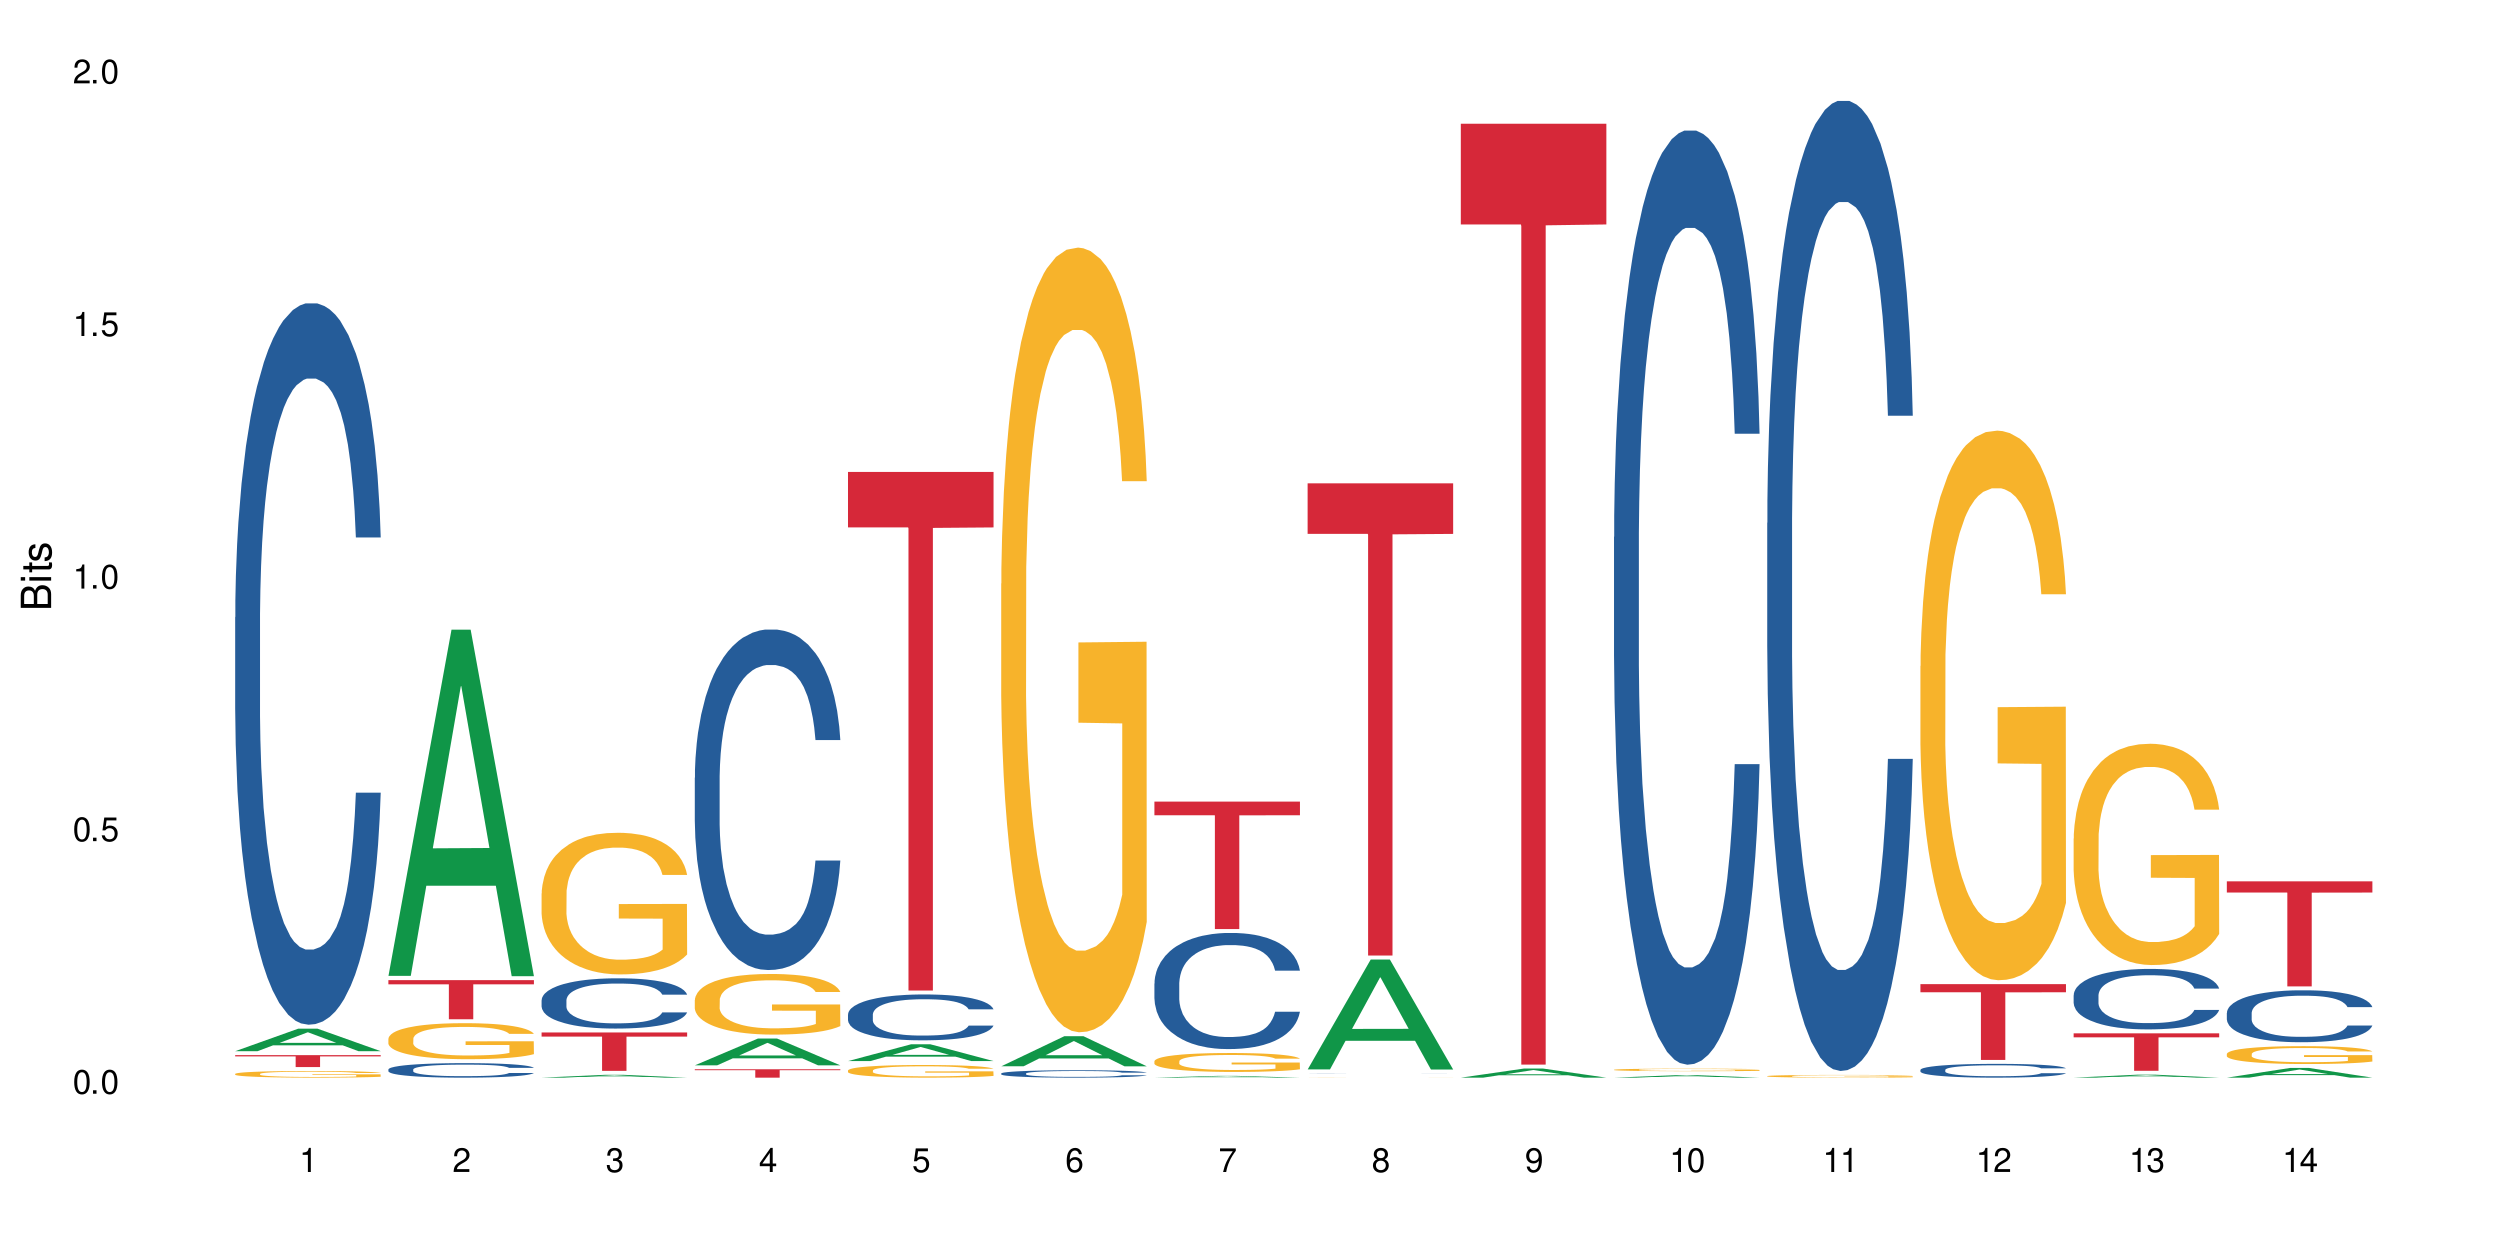 <?xml version="1.0" encoding="UTF-8"?>
<svg xmlns="http://www.w3.org/2000/svg" xmlns:xlink="http://www.w3.org/1999/xlink" width="720" height="360" viewBox="0 0 720 360">
<defs>
<g>
<g id="glyph-0-0">
</g>
<g id="glyph-0-1">
<path d="M 2.641 -6.938 C 2 -6.938 1.422 -6.656 1.078 -6.172 C 0.641 -5.562 0.406 -4.641 0.406 -3.359 C 0.406 -1.016 1.188 0.219 2.641 0.219 C 4.078 0.219 4.859 -1.016 4.859 -3.297 C 4.859 -4.641 4.656 -5.547 4.203 -6.172 C 3.844 -6.656 3.281 -6.938 2.641 -6.938 Z M 2.641 -6.188 C 3.547 -6.188 4 -5.25 4 -3.375 C 4 -1.406 3.562 -0.484 2.625 -0.484 C 1.734 -0.484 1.281 -1.438 1.281 -3.344 C 1.281 -5.25 1.734 -6.188 2.641 -6.188 Z M 2.641 -6.188 "/>
</g>
<g id="glyph-0-2">
<path d="M 1.828 -1 L 0.828 -1 L 0.828 0 L 1.828 0 Z M 1.828 -1 "/>
</g>
<g id="glyph-0-3">
<path d="M 4.562 -6.797 L 1.062 -6.797 L 0.547 -3.094 L 1.328 -3.094 C 1.719 -3.562 2.047 -3.734 2.578 -3.734 C 3.484 -3.734 4.062 -3.109 4.062 -2.094 C 4.062 -1.125 3.484 -0.531 2.578 -0.531 C 1.828 -0.531 1.375 -0.906 1.188 -1.672 L 0.328 -1.672 C 0.453 -1.109 0.547 -0.844 0.75 -0.594 C 1.125 -0.078 1.828 0.219 2.594 0.219 C 3.969 0.219 4.922 -0.781 4.922 -2.219 C 4.922 -3.562 4.031 -4.484 2.719 -4.484 C 2.25 -4.484 1.859 -4.359 1.469 -4.062 L 1.734 -5.969 L 4.562 -5.969 Z M 4.562 -6.797 "/>
</g>
<g id="glyph-0-4">
<path d="M 2.484 -4.938 L 2.484 0 L 3.328 0 L 3.328 -6.938 L 2.766 -6.938 C 2.469 -5.875 2.281 -5.734 0.984 -5.562 L 0.984 -4.938 Z M 2.484 -4.938 "/>
</g>
<g id="glyph-0-5">
<path d="M 4.859 -0.828 L 1.281 -0.828 C 1.359 -1.406 1.672 -1.781 2.5 -2.281 L 3.469 -2.828 C 4.406 -3.344 4.906 -4.062 4.906 -4.906 C 4.906 -5.484 4.672 -6.031 4.266 -6.406 C 3.859 -6.766 3.375 -6.938 2.719 -6.938 C 1.859 -6.938 1.219 -6.625 0.844 -6.031 C 0.609 -5.672 0.5 -5.234 0.484 -4.531 L 1.328 -4.531 C 1.359 -5.016 1.406 -5.281 1.531 -5.516 C 1.75 -5.938 2.188 -6.203 2.703 -6.203 C 3.469 -6.203 4.031 -5.641 4.031 -4.891 C 4.031 -4.344 3.719 -3.859 3.125 -3.516 L 2.234 -3 C 0.812 -2.172 0.406 -1.531 0.328 -0.016 L 4.859 -0.016 Z M 4.859 -0.828 "/>
</g>
<g id="glyph-0-6">
<path d="M 2.125 -3.188 L 2.578 -3.188 C 3.5 -3.188 3.984 -2.766 3.984 -1.922 C 3.984 -1.062 3.469 -0.531 2.594 -0.531 C 1.656 -0.531 1.203 -1 1.156 -2.016 L 0.312 -2.016 C 0.344 -1.453 0.438 -1.094 0.609 -0.781 C 0.953 -0.109 1.625 0.219 2.547 0.219 C 3.953 0.219 4.859 -0.625 4.859 -1.938 C 4.859 -2.828 4.516 -3.297 3.703 -3.594 C 4.344 -3.844 4.656 -4.328 4.656 -5.031 C 4.656 -6.219 3.875 -6.938 2.578 -6.938 C 1.203 -6.938 0.484 -6.172 0.453 -4.703 L 1.297 -4.703 C 1.312 -5.125 1.344 -5.359 1.453 -5.578 C 1.641 -5.969 2.062 -6.203 2.594 -6.203 C 3.344 -6.203 3.797 -5.75 3.797 -5 C 3.797 -4.516 3.609 -4.219 3.25 -4.047 C 3.016 -3.953 2.703 -3.922 2.125 -3.906 Z M 2.125 -3.188 "/>
</g>
<g id="glyph-0-7">
<path d="M 3.141 -1.672 L 3.141 0 L 3.984 0 L 3.984 -1.672 L 4.984 -1.672 L 4.984 -2.438 L 3.984 -2.438 L 3.984 -6.938 L 3.359 -6.938 L 0.266 -2.578 L 0.266 -1.672 Z M 3.141 -2.438 L 1 -2.438 L 3.141 -5.5 Z M 3.141 -2.438 "/>
</g>
<g id="glyph-0-8">
<path d="M 4.781 -5.125 C 4.609 -6.266 3.891 -6.938 2.844 -6.938 C 2.094 -6.938 1.422 -6.578 1.031 -5.953 C 0.594 -5.266 0.406 -4.422 0.406 -3.172 C 0.406 -2 0.578 -1.25 0.984 -0.641 C 1.359 -0.078 1.953 0.219 2.703 0.219 C 3.984 0.219 4.922 -0.75 4.922 -2.094 C 4.922 -3.375 4.062 -4.281 2.844 -4.281 C 2.172 -4.281 1.641 -4.031 1.281 -3.516 C 1.281 -5.234 1.828 -6.188 2.797 -6.188 C 3.391 -6.188 3.797 -5.797 3.938 -5.125 Z M 2.734 -3.531 C 3.547 -3.531 4.062 -2.953 4.062 -2.031 C 4.062 -1.156 3.484 -0.531 2.703 -0.531 C 1.922 -0.531 1.328 -1.188 1.328 -2.078 C 1.328 -2.938 1.906 -3.531 2.734 -3.531 Z M 2.734 -3.531 "/>
</g>
<g id="glyph-0-9">
<path d="M 4.984 -6.797 L 0.438 -6.797 L 0.438 -5.969 L 4.109 -5.969 C 2.5 -3.656 1.828 -2.234 1.328 0 L 2.219 0 C 2.594 -2.172 3.453 -4.047 4.984 -6.094 Z M 4.984 -6.797 "/>
</g>
<g id="glyph-0-10">
<path d="M 3.75 -3.656 C 4.469 -4.094 4.688 -4.438 4.688 -5.078 C 4.688 -6.172 3.844 -6.938 2.641 -6.938 C 1.438 -6.938 0.594 -6.172 0.594 -5.094 C 0.594 -4.438 0.812 -4.094 1.516 -3.656 C 0.734 -3.266 0.359 -2.703 0.359 -1.922 C 0.359 -0.656 1.281 0.219 2.641 0.219 C 3.984 0.219 4.922 -0.656 4.922 -1.922 C 4.922 -2.703 4.531 -3.266 3.75 -3.656 Z M 2.641 -6.188 C 3.359 -6.188 3.812 -5.75 3.812 -5.062 C 3.812 -4.406 3.344 -3.984 2.641 -3.984 C 1.922 -3.984 1.453 -4.406 1.453 -5.078 C 1.453 -5.75 1.922 -6.188 2.641 -6.188 Z M 2.641 -3.266 C 3.484 -3.266 4.062 -2.719 4.062 -1.906 C 4.062 -1.078 3.484 -0.531 2.625 -0.531 C 1.797 -0.531 1.219 -1.094 1.219 -1.906 C 1.219 -2.719 1.781 -3.266 2.641 -3.266 Z M 2.641 -3.266 "/>
</g>
<g id="glyph-0-11">
<path d="M 0.516 -1.578 C 0.672 -0.453 1.406 0.219 2.438 0.219 C 3.188 0.219 3.859 -0.141 4.266 -0.766 C 4.688 -1.453 4.891 -2.297 4.891 -3.547 C 4.891 -4.719 4.703 -5.453 4.312 -6.078 C 3.938 -6.641 3.344 -6.938 2.594 -6.938 C 1.297 -6.938 0.359 -5.969 0.359 -4.625 C 0.359 -3.344 1.234 -2.453 2.453 -2.453 C 3.094 -2.453 3.578 -2.672 4.016 -3.203 C 4 -1.484 3.469 -0.531 2.5 -0.531 C 1.906 -0.531 1.484 -0.906 1.359 -1.578 Z M 2.578 -6.203 C 3.375 -6.203 3.969 -5.531 3.969 -4.641 C 3.969 -3.797 3.391 -3.188 2.547 -3.188 C 1.734 -3.188 1.234 -3.766 1.234 -4.688 C 1.234 -5.562 1.797 -6.203 2.578 -6.203 Z M 2.578 -6.203 "/>
</g>
<g id="glyph-1-0">
</g>
<g id="glyph-1-1">
<path d="M 0 -0.953 L 0 -4.891 C 0 -5.719 -0.234 -6.344 -0.734 -6.797 C -1.188 -7.234 -1.812 -7.469 -2.5 -7.469 C -3.547 -7.469 -4.188 -7 -4.625 -5.875 C -4.984 -6.688 -5.625 -7.094 -6.531 -7.094 C -7.172 -7.094 -7.734 -6.859 -8.141 -6.391 C -8.562 -5.922 -8.75 -5.344 -8.75 -4.5 L -8.75 -0.953 Z M -4.984 -2.062 L -7.766 -2.062 L -7.766 -4.219 C -7.766 -4.844 -7.688 -5.203 -7.453 -5.5 C -7.219 -5.812 -6.859 -5.969 -6.375 -5.969 C -5.891 -5.969 -5.531 -5.812 -5.297 -5.5 C -5.062 -5.203 -4.984 -4.844 -4.984 -4.219 Z M -0.984 -2.062 L -4 -2.062 L -4 -4.781 C -4 -5.766 -3.438 -6.359 -2.484 -6.359 C -1.547 -6.359 -0.984 -5.766 -0.984 -4.781 Z M -0.984 -2.062 "/>
</g>
<g id="glyph-1-2">
<path d="M -6.281 -1.797 L -6.281 -0.797 L 0 -0.797 L 0 -1.797 Z M -8.75 -1.797 L -8.75 -0.797 L -7.484 -0.797 L -7.484 -1.797 Z M -8.75 -1.797 "/>
</g>
<g id="glyph-1-3">
<path d="M -6.281 -3.047 L -6.281 -2.016 L -8.016 -2.016 L -8.016 -1.016 L -6.281 -1.016 L -6.281 -0.172 L -5.469 -0.172 L -5.469 -1.016 L -0.719 -1.016 C -0.078 -1.016 0.281 -1.453 0.281 -2.234 C 0.281 -2.5 0.25 -2.719 0.188 -3.047 L -0.641 -3.047 C -0.609 -2.906 -0.594 -2.766 -0.594 -2.562 C -0.594 -2.141 -0.719 -2.016 -1.156 -2.016 L -5.469 -2.016 L -5.469 -3.047 Z M -6.281 -3.047 "/>
</g>
<g id="glyph-1-4">
<path d="M -4.531 -5.25 C -5.766 -5.25 -6.469 -4.422 -6.469 -2.969 C -6.469 -1.516 -5.719 -0.562 -4.547 -0.562 C -3.562 -0.562 -3.094 -1.062 -2.734 -2.562 L -2.516 -3.484 C -2.344 -4.188 -2.094 -4.469 -1.641 -4.469 C -1.047 -4.469 -0.641 -3.875 -0.641 -3 C -0.641 -2.453 -0.797 -2 -1.062 -1.75 C -1.25 -1.594 -1.422 -1.531 -1.875 -1.469 L -1.875 -0.406 C -0.422 -0.453 0.281 -1.266 0.281 -2.922 C 0.281 -4.5 -0.5 -5.516 -1.719 -5.516 C -2.656 -5.516 -3.172 -4.984 -3.469 -3.734 L -3.703 -2.766 C -3.891 -1.953 -4.156 -1.609 -4.594 -1.609 C -5.188 -1.609 -5.547 -2.125 -5.547 -2.938 C -5.547 -3.75 -5.203 -4.172 -4.531 -4.203 Z M -4.531 -5.25 "/>
</g>
</g>
</defs>
<rect x="-72" y="-36" width="864" height="432" fill="rgb(100%, 100%, 100%)" fill-opacity="1"/>
<path fill-rule="nonzero" fill="rgb(6.275%, 58.824%, 28.235%)" fill-opacity="1" d="M 67.73 302.738 L 67.777 302.73 L 85.914 296.25 L 91.422 296.25 L 109.648 302.742 L 103.242 302.742 L 98.676 301.051 L 78.656 301.051 L 74.18 302.738 L 67.73 302.738 L 80.582 300.348 L 96.84 300.34 L 88.734 297.312 L 88.645 297.305 L 88.555 297.324 L 80.539 300.34 L 80.582 300.348 Z M 67.73 302.738 "/>
<path fill-rule="nonzero" fill="rgb(14.51%, 36.078%, 60%)" fill-opacity="1" d="M 67.73 177.773 L 67.781 177.582 L 67.781 173.023 L 67.934 165.809 L 68.293 156.695 L 68.652 150.43 L 69.57 139.227 L 70.848 128.402 L 72.18 120.047 L 73.148 115.109 L 74.02 111.312 L 76.012 104.285 L 77.289 100.68 L 78.672 97.449 L 80.355 94.223 L 81.582 92.324 L 84.344 89.285 L 86.391 87.957 L 87.973 87.387 L 91.398 87.387 L 93.441 88.145 L 94.926 89.098 L 96.562 90.613 L 97.941 92.324 L 100.344 96.5 L 102.492 101.816 L 103.461 104.855 L 104.996 110.742 L 106.172 116.438 L 106.988 121.375 L 107.91 128.402 L 108.727 136.945 L 109.34 146.633 L 109.648 154.797 L 102.492 154.797 L 102.133 147.199 L 101.723 141.312 L 100.957 133.527 L 100.191 128.023 L 99.117 122.516 L 98.145 118.906 L 96.816 115.301 L 95.641 113.02 L 94.414 111.312 L 93.238 110.172 L 90.988 109.035 L 88.383 109.035 L 87.41 109.414 L 85.418 110.934 L 84.344 112.262 L 82.812 114.922 L 81.738 117.387 L 80.461 121.188 L 79.59 124.414 L 78.516 129.352 L 77.75 133.719 L 76.883 139.984 L 76.371 144.73 L 75.91 150.051 L 75.5 156.316 L 75.195 162.961 L 74.988 169.988 L 74.887 176.824 L 74.887 206.254 L 74.988 213.09 L 75.246 221.066 L 75.91 232.648 L 76.883 242.711 L 78.004 250.688 L 79.078 256.383 L 79.691 259.043 L 80.512 262.082 L 81.789 265.879 L 83.629 269.676 L 84.703 271.195 L 86.34 272.715 L 88.023 273.473 L 90.273 273.473 L 92.27 272.715 L 93.598 271.766 L 94.977 270.246 L 96.867 267.02 L 98.043 263.98 L 99.066 260.371 L 99.832 256.766 L 100.344 253.727 L 101.109 247.84 L 101.723 241.383 L 102.184 234.738 L 102.492 228.281 L 109.648 228.281 L 109.34 235.875 L 108.883 243.281 L 108.422 248.789 L 107.707 255.434 L 106.887 261.32 L 105.711 267.969 L 104.742 272.336 L 103.461 277.082 L 102.285 280.691 L 101.008 283.918 L 99.117 287.715 L 97.891 289.613 L 96.562 291.324 L 94.977 292.844 L 92.984 294.172 L 90.836 294.93 L 88.844 295.121 L 86.695 294.742 L 85.109 293.98 L 83.016 292.273 L 80.41 288.855 L 78.516 285.246 L 77.035 281.641 L 75.758 277.84 L 74.324 272.715 L 72.484 264.359 L 71.359 257.902 L 70.594 252.586 L 69.723 245.18 L 69.109 238.535 L 68.395 227.902 L 67.883 214.422 L 67.73 203.977 Z M 67.73 177.773 "/>
<path fill-rule="nonzero" fill="rgb(96.863%, 70.196%, 16.863%)" fill-opacity="1" d="M 67.73 309.27 L 67.781 309.266 L 67.781 309.234 L 67.988 309.152 L 68.496 309.047 L 69.164 308.957 L 69.879 308.887 L 70.34 308.848 L 71.105 308.797 L 71.77 308.758 L 73.457 308.68 L 75.602 308.605 L 76.777 308.574 L 78.109 308.543 L 80 308.512 L 80.867 308.496 L 83.527 308.469 L 86.543 308.453 L 89.863 308.445 L 91.398 308.449 L 93.496 308.457 L 96.355 308.477 L 97.992 308.492 L 99.27 308.512 L 100.602 308.531 L 102.234 308.566 L 103.77 308.609 L 104.996 308.652 L 106.223 308.703 L 107.246 308.762 L 108.113 308.824 L 108.883 308.895 L 109.34 308.957 L 109.648 309.02 L 102.543 309.02 L 102.133 308.957 L 101.672 308.91 L 100.906 308.852 L 100.141 308.809 L 99.375 308.777 L 97.941 308.73 L 96.715 308.703 L 95.18 308.68 L 93.699 308.664 L 92.012 308.652 L 90.988 308.648 L 88.281 308.648 L 85.828 308.66 L 84.395 308.676 L 83.375 308.688 L 81.941 308.715 L 81.074 308.738 L 80.562 308.75 L 79.027 308.805 L 78.004 308.855 L 77.445 308.887 L 76.727 308.941 L 76.215 308.988 L 75.652 309.059 L 75.348 309.109 L 74.938 309.23 L 74.887 309.543 L 75.039 309.609 L 75.348 309.684 L 75.758 309.746 L 76.371 309.812 L 76.984 309.863 L 78.059 309.934 L 78.977 309.977 L 79.691 310.008 L 81.074 310.055 L 81.637 310.07 L 82.965 310.102 L 84.344 310.125 L 86.031 310.148 L 87.309 310.156 L 89.355 310.168 L 91.961 310.168 L 95.027 310.156 L 96.969 310.141 L 98.301 310.129 L 99.168 310.117 L 100.242 310.098 L 101.008 310.078 L 101.723 310.059 L 102.594 310.031 L 102.594 309.609 L 89.969 309.609 L 89.969 309.414 L 109.598 309.41 L 109.648 310.098 L 108.574 310.145 L 107.246 310.191 L 105.969 310.227 L 104.637 310.254 L 102.746 310.289 L 101.215 310.309 L 98.863 310.332 L 96.715 310.348 L 94.465 310.359 L 92.473 310.363 L 90.121 310.367 L 88.023 310.363 L 85.777 310.352 L 83.988 310.34 L 82.352 310.32 L 80.715 310.297 L 78.672 310.262 L 77.34 310.23 L 75.961 310.195 L 74.582 310.152 L 73.355 310.105 L 72.535 310.066 L 71.719 310.023 L 70.848 309.973 L 70.031 309.914 L 69.418 309.859 L 68.855 309.797 L 68.445 309.738 L 68.039 309.66 L 67.832 309.598 L 67.73 309.543 Z M 67.73 309.27 "/>
<path fill-rule="nonzero" fill="rgb(83.922%, 15.686%, 22.353%)" fill-opacity="1" d="M 67.73 303.875 L 109.648 303.875 L 109.648 304.242 L 92.18 304.246 L 92.18 307.316 L 85.148 307.316 L 85.148 304.25 L 85.047 304.242 L 67.73 304.242 Z M 67.73 303.875 "/>
<path fill-rule="nonzero" fill="rgb(6.275%, 58.824%, 28.235%)" fill-opacity="1" d="M 111.855 281.055 L 111.898 280.961 L 130.035 181.336 L 135.543 181.336 L 153.77 281.148 L 147.367 281.148 L 142.801 255.094 L 122.781 255.094 L 118.301 281.055 L 111.855 281.055 L 124.707 244.316 L 140.961 244.223 L 132.855 197.645 L 132.766 197.551 L 132.68 197.832 L 124.66 244.223 L 124.707 244.316 Z M 111.855 281.055 "/>
<path fill-rule="nonzero" fill="rgb(14.51%, 36.078%, 60%)" fill-opacity="1" d="M 111.855 308.004 L 111.906 308 L 111.906 307.906 L 112.059 307.762 L 112.418 307.578 L 112.773 307.453 L 113.695 307.227 L 114.973 307.008 L 116.301 306.84 L 117.273 306.742 L 118.141 306.664 L 120.137 306.523 L 121.414 306.453 L 122.793 306.387 L 124.48 306.32 L 125.707 306.281 L 128.469 306.223 L 130.512 306.195 L 132.098 306.184 L 135.523 306.184 L 137.566 306.199 L 139.047 306.219 L 140.684 306.25 L 142.066 306.281 L 144.469 306.367 L 146.613 306.473 L 147.586 306.535 L 149.117 306.652 L 150.293 306.77 L 151.113 306.867 L 152.031 307.008 L 152.852 307.18 L 153.465 307.375 L 153.77 307.539 L 146.613 307.539 L 146.258 307.387 L 145.848 307.27 L 145.082 307.113 L 144.312 307 L 143.242 306.891 L 142.27 306.816 L 140.941 306.746 L 139.766 306.699 L 138.539 306.664 L 137.363 306.641 L 135.113 306.621 L 132.504 306.621 L 131.535 306.629 L 129.539 306.656 L 128.469 306.684 L 126.934 306.738 L 125.859 306.789 L 124.582 306.863 L 123.715 306.93 L 122.641 307.027 L 121.875 307.117 L 121.004 307.242 L 120.492 307.34 L 120.031 307.445 L 119.625 307.57 L 119.316 307.707 L 119.113 307.848 L 119.012 307.984 L 119.012 308.578 L 119.113 308.715 L 119.367 308.875 L 120.031 309.109 L 121.004 309.312 L 122.129 309.473 L 123.203 309.586 L 123.816 309.641 L 124.633 309.703 L 125.91 309.777 L 127.75 309.855 L 128.824 309.887 L 130.461 309.914 L 132.148 309.93 L 134.398 309.93 L 136.391 309.914 L 137.719 309.895 L 139.102 309.867 L 140.992 309.801 L 142.168 309.738 L 143.188 309.668 L 143.957 309.594 L 144.469 309.531 L 145.234 309.414 L 145.848 309.285 L 146.309 309.152 L 146.613 309.02 L 153.77 309.02 L 153.465 309.172 L 153.004 309.324 L 152.543 309.434 L 151.828 309.566 L 151.012 309.688 L 149.836 309.82 L 148.863 309.906 L 147.586 310.004 L 146.41 310.074 L 145.133 310.141 L 143.242 310.219 L 142.012 310.254 L 140.684 310.289 L 139.102 310.32 L 137.105 310.348 L 134.961 310.363 L 132.965 310.367 L 130.82 310.359 L 129.234 310.344 L 127.137 310.309 L 124.531 310.242 L 122.641 310.168 L 121.156 310.094 L 119.879 310.02 L 118.449 309.914 L 116.609 309.746 L 115.484 309.617 L 114.715 309.512 L 113.848 309.359 L 113.234 309.227 L 112.52 309.012 L 112.008 308.742 L 111.855 308.531 Z M 111.855 308.004 "/>
<path fill-rule="nonzero" fill="rgb(96.863%, 70.196%, 16.863%)" fill-opacity="1" d="M 111.855 299.121 L 111.906 299.109 L 111.906 298.922 L 112.109 298.492 L 112.621 297.906 L 113.285 297.422 L 114 297.043 L 114.461 296.844 L 115.227 296.559 L 115.891 296.352 L 117.578 295.926 L 119.727 295.527 L 120.902 295.355 L 122.23 295.195 L 124.121 295.016 L 124.992 294.949 L 127.648 294.797 L 130.664 294.703 L 133.988 294.672 L 135.523 294.684 L 137.617 294.719 L 140.48 294.824 L 142.117 294.918 L 143.395 295.016 L 144.723 295.137 L 146.359 295.328 L 147.891 295.555 L 149.117 295.781 L 150.348 296.066 L 151.367 296.371 L 152.238 296.703 L 153.004 297.102 L 153.465 297.434 L 153.77 297.762 L 146.664 297.762 L 146.258 297.434 L 145.797 297.176 L 145.031 296.863 L 144.262 296.637 L 143.496 296.457 L 142.066 296.207 L 140.84 296.059 L 139.305 295.926 L 137.82 295.84 L 136.137 295.781 L 135.113 295.762 L 132.402 295.762 L 129.949 295.828 L 128.52 295.906 L 127.496 295.98 L 126.066 296.125 L 125.195 296.238 L 124.684 296.312 L 123.152 296.605 L 122.129 296.871 L 121.566 297.051 L 120.852 297.336 L 120.34 297.594 L 119.777 297.973 L 119.469 298.258 L 119.062 298.902 L 119.012 300.609 L 119.164 300.969 L 119.469 301.355 L 119.879 301.699 L 120.492 302.059 L 121.105 302.332 L 122.18 302.703 L 123.102 302.949 L 123.816 303.109 L 125.195 303.367 L 125.758 303.453 L 127.086 303.621 L 128.469 303.754 L 130.152 303.867 L 131.434 303.926 L 133.477 303.973 L 136.082 303.973 L 139.152 303.918 L 141.094 303.84 L 142.422 303.766 L 143.293 303.699 L 144.363 303.594 L 145.133 303.5 L 145.848 303.395 L 146.715 303.234 L 146.715 300.969 L 134.09 300.957 L 134.09 299.898 L 153.719 299.887 L 153.77 303.594 L 152.699 303.852 L 151.367 304.098 L 150.09 304.285 L 148.762 304.445 L 146.871 304.629 L 145.336 304.742 L 142.984 304.875 L 140.84 304.961 L 138.59 305.016 L 136.594 305.043 L 134.242 305.055 L 132.148 305.035 L 129.898 304.977 L 128.109 304.902 L 126.473 304.809 L 124.84 304.684 L 122.793 304.484 L 121.465 304.324 L 120.082 304.125 L 118.703 303.887 L 117.477 303.633 L 116.66 303.434 L 115.84 303.207 L 114.973 302.922 L 114.152 302.598 L 113.539 302.305 L 112.98 301.973 L 112.57 301.66 L 112.16 301.234 L 111.957 300.891 L 111.855 300.598 Z M 111.855 299.121 "/>
<path fill-rule="nonzero" fill="rgb(83.922%, 15.686%, 22.353%)" fill-opacity="1" d="M 111.855 282.277 L 153.77 282.277 L 153.77 283.484 L 136.301 283.492 L 136.301 293.543 L 129.273 293.543 L 129.273 283.504 L 129.172 283.484 L 111.855 283.484 Z M 111.855 282.277 "/>
<path fill-rule="nonzero" fill="rgb(6.275%, 58.824%, 28.235%)" fill-opacity="1" d="M 155.977 310.367 L 156.023 310.363 L 174.16 309.547 L 179.668 309.547 L 197.895 310.367 L 191.488 310.367 L 186.922 310.152 L 166.902 310.152 L 162.426 310.367 L 155.977 310.367 L 168.828 310.062 L 185.086 310.062 L 176.98 309.68 L 176.891 309.68 L 176.801 309.684 L 168.785 310.062 L 168.828 310.062 Z M 155.977 310.367 "/>
<path fill-rule="nonzero" fill="rgb(14.51%, 36.078%, 60%)" fill-opacity="1" d="M 155.977 288.055 L 156.027 288.043 L 156.027 287.727 L 156.18 287.223 L 156.539 286.59 L 156.898 286.152 L 157.816 285.371 L 159.094 284.617 L 160.426 284.035 L 161.395 283.691 L 162.266 283.426 L 164.258 282.938 L 165.535 282.688 L 166.918 282.461 L 168.602 282.238 L 169.828 282.105 L 172.59 281.895 L 174.637 281.801 L 176.219 281.762 L 179.645 281.762 L 181.688 281.812 L 183.172 281.879 L 184.809 281.984 L 186.188 282.105 L 188.59 282.395 L 190.738 282.766 L 191.707 282.977 L 193.242 283.387 L 194.418 283.785 L 195.234 284.129 L 196.156 284.617 L 196.973 285.215 L 197.586 285.887 L 197.895 286.457 L 190.738 286.457 L 190.379 285.926 L 189.969 285.516 L 189.203 284.977 L 188.438 284.59 L 187.363 284.207 L 186.391 283.957 L 185.062 283.707 L 183.887 283.547 L 182.66 283.426 L 181.484 283.348 L 179.234 283.27 L 176.629 283.27 L 175.656 283.297 L 173.664 283.402 L 172.59 283.492 L 171.059 283.68 L 169.984 283.852 L 168.707 284.117 L 167.836 284.34 L 166.762 284.684 L 165.996 284.988 L 165.129 285.426 L 164.617 285.754 L 164.156 286.125 L 163.746 286.562 L 163.441 287.023 L 163.234 287.516 L 163.133 287.992 L 163.133 290.039 L 163.234 290.516 L 163.492 291.07 L 164.156 291.879 L 165.129 292.578 L 166.25 293.137 L 167.324 293.531 L 167.938 293.719 L 168.758 293.93 L 170.035 294.195 L 171.875 294.457 L 172.949 294.562 L 174.582 294.668 L 176.27 294.723 L 178.52 294.723 L 180.512 294.668 L 181.844 294.602 L 183.223 294.496 L 185.113 294.273 L 186.289 294.062 L 187.312 293.809 L 188.078 293.559 L 188.59 293.348 L 189.355 292.938 L 189.969 292.488 L 190.43 292.023 L 190.738 291.574 L 197.895 291.574 L 197.586 292.105 L 197.129 292.621 L 196.668 293.004 L 195.953 293.465 L 195.133 293.875 L 193.957 294.34 L 192.988 294.645 L 191.707 294.973 L 190.531 295.227 L 189.254 295.449 L 187.363 295.715 L 186.137 295.848 L 184.809 295.965 L 183.223 296.07 L 181.23 296.164 L 179.082 296.219 L 177.09 296.23 L 174.941 296.203 L 173.355 296.152 L 171.262 296.031 L 168.652 295.793 L 166.762 295.543 L 165.281 295.293 L 164.004 295.027 L 162.57 294.668 L 160.73 294.086 L 159.605 293.637 L 158.84 293.266 L 157.969 292.75 L 157.355 292.289 L 156.641 291.547 L 156.129 290.609 L 155.977 289.883 Z M 155.977 288.055 "/>
<path fill-rule="nonzero" fill="rgb(96.863%, 70.196%, 16.863%)" fill-opacity="1" d="M 155.977 257.312 L 156.027 257.273 L 156.027 256.527 L 156.234 254.852 L 156.742 252.543 L 157.41 250.641 L 158.125 249.152 L 158.582 248.371 L 159.352 247.254 L 160.016 246.434 L 161.703 244.758 L 163.848 243.191 L 165.023 242.52 L 166.355 241.887 L 168.246 241.18 L 169.113 240.918 L 171.773 240.324 L 174.789 239.949 L 178.109 239.84 L 179.645 239.875 L 181.742 240.023 L 184.602 240.434 L 186.238 240.809 L 187.516 241.18 L 188.848 241.664 L 190.48 242.41 L 192.016 243.305 L 193.242 244.199 L 194.469 245.316 L 195.492 246.508 L 196.359 247.812 L 197.129 249.375 L 197.586 250.68 L 197.895 251.984 L 190.789 251.984 L 190.379 250.68 L 189.918 249.676 L 189.152 248.445 L 188.387 247.551 L 187.617 246.844 L 186.188 245.875 L 184.961 245.277 L 183.426 244.758 L 181.945 244.422 L 180.258 244.199 L 179.234 244.125 L 176.527 244.125 L 174.074 244.383 L 172.641 244.684 L 171.617 244.98 L 170.188 245.539 L 169.32 245.984 L 168.809 246.285 L 167.273 247.438 L 166.25 248.48 L 165.688 249.191 L 164.973 250.309 L 164.461 251.312 L 163.898 252.805 L 163.594 253.922 L 163.184 256.453 L 163.133 263.16 L 163.285 264.574 L 163.594 266.102 L 164.004 267.445 L 164.617 268.859 L 165.23 269.941 L 166.305 271.391 L 167.223 272.359 L 167.938 272.996 L 169.32 274 L 169.883 274.336 L 171.211 275.008 L 172.59 275.527 L 174.277 275.977 L 175.555 276.199 L 177.602 276.383 L 180.207 276.383 L 183.273 276.16 L 185.215 275.863 L 186.547 275.566 L 187.414 275.305 L 188.488 274.895 L 189.254 274.523 L 189.969 274.113 L 190.84 273.48 L 190.84 264.574 L 178.215 264.539 L 178.215 260.367 L 197.844 260.328 L 197.895 274.895 L 196.82 275.898 L 195.492 276.867 L 194.215 277.613 L 192.883 278.246 L 190.992 278.953 L 189.461 279.402 L 187.109 279.922 L 184.961 280.258 L 182.711 280.48 L 180.719 280.594 L 178.367 280.633 L 176.27 280.559 L 174.023 280.332 L 172.234 280.035 L 170.598 279.664 L 168.961 279.18 L 166.918 278.395 L 165.586 277.762 L 164.207 276.98 L 162.828 276.051 L 161.602 275.043 L 160.781 274.262 L 159.965 273.367 L 159.094 272.25 L 158.277 270.984 L 157.664 269.828 L 157.102 268.523 L 156.691 267.293 L 156.285 265.617 L 156.078 264.277 L 155.977 263.121 Z M 155.977 257.312 "/>
<path fill-rule="nonzero" fill="rgb(83.922%, 15.686%, 22.353%)" fill-opacity="1" d="M 155.977 297.359 L 197.895 297.359 L 197.895 298.543 L 180.426 298.555 L 180.426 308.418 L 173.395 308.418 L 173.395 298.562 L 173.293 298.543 L 155.977 298.543 Z M 155.977 297.359 "/>
<path fill-rule="nonzero" fill="rgb(6.275%, 58.824%, 28.235%)" fill-opacity="1" d="M 200.102 306.816 L 200.145 306.809 L 218.281 299.098 L 223.789 299.098 L 242.016 306.824 L 235.613 306.824 L 231.047 304.809 L 211.027 304.809 L 206.547 306.816 L 200.102 306.816 L 212.953 303.973 L 229.207 303.965 L 221.102 300.359 L 221.012 300.355 L 220.926 300.375 L 212.906 303.965 L 212.953 303.973 Z M 200.102 306.816 "/>
<path fill-rule="nonzero" fill="rgb(14.51%, 36.078%, 60%)" fill-opacity="1" d="M 200.102 223.984 L 200.152 223.895 L 200.152 221.742 L 200.305 218.336 L 200.664 214.035 L 201.02 211.078 L 201.941 205.789 L 203.219 200.68 L 204.547 196.738 L 205.52 194.406 L 206.387 192.613 L 208.383 189.297 L 209.66 187.598 L 211.039 186.07 L 212.727 184.547 L 213.953 183.652 L 216.715 182.219 L 218.758 181.59 L 220.344 181.32 L 223.77 181.32 L 225.812 181.68 L 227.293 182.129 L 228.93 182.844 L 230.312 183.652 L 232.715 185.625 L 234.859 188.133 L 235.832 189.566 L 237.363 192.348 L 238.539 195.035 L 239.359 197.363 L 240.277 200.68 L 241.098 204.715 L 241.711 209.285 L 242.016 213.141 L 234.859 213.141 L 234.504 209.555 L 234.094 206.777 L 233.328 203.102 L 232.559 200.5 L 231.488 197.902 L 230.516 196.199 L 229.188 194.496 L 228.012 193.422 L 226.785 192.613 L 225.609 192.078 L 223.359 191.539 L 220.75 191.539 L 219.781 191.719 L 217.785 192.434 L 216.715 193.062 L 215.18 194.316 L 214.105 195.484 L 212.828 197.273 L 211.961 198.801 L 210.887 201.129 L 210.117 203.191 L 209.25 206.148 L 208.738 208.391 L 208.277 210.898 L 207.871 213.855 L 207.562 216.992 L 207.359 220.309 L 207.258 223.535 L 207.258 237.43 L 207.359 240.656 L 207.613 244.418 L 208.277 249.887 L 209.25 254.637 L 210.375 258.398 L 211.449 261.09 L 212.062 262.344 L 212.879 263.777 L 214.156 265.57 L 215.996 267.363 L 217.07 268.078 L 218.707 268.797 L 220.395 269.156 L 222.645 269.156 L 224.637 268.797 L 225.965 268.348 L 227.348 267.633 L 229.238 266.109 L 230.414 264.676 L 231.434 262.973 L 232.203 261.27 L 232.715 259.836 L 233.48 257.055 L 234.094 254.008 L 234.555 250.871 L 234.859 247.824 L 242.016 247.824 L 241.711 251.41 L 241.25 254.906 L 240.789 257.504 L 240.074 260.641 L 239.258 263.418 L 238.082 266.555 L 237.109 268.617 L 235.832 270.859 L 234.656 272.562 L 233.379 274.086 L 231.488 275.879 L 230.258 276.773 L 228.93 277.582 L 227.348 278.297 L 225.352 278.926 L 223.207 279.281 L 221.211 279.371 L 219.066 279.195 L 217.48 278.836 L 215.383 278.027 L 212.777 276.414 L 210.887 274.711 L 209.402 273.008 L 208.125 271.215 L 206.695 268.797 L 204.855 264.852 L 203.73 261.805 L 202.961 259.297 L 202.094 255.801 L 201.48 252.664 L 200.766 247.645 L 200.254 241.281 L 200.102 236.352 Z M 200.102 223.984 "/>
<path fill-rule="nonzero" fill="rgb(96.863%, 70.196%, 16.863%)" fill-opacity="1" d="M 200.102 287.984 L 200.152 287.969 L 200.152 287.648 L 200.355 286.93 L 200.867 285.941 L 201.531 285.129 L 202.246 284.492 L 202.707 284.156 L 203.473 283.676 L 204.137 283.324 L 205.824 282.609 L 207.973 281.938 L 209.148 281.652 L 210.477 281.379 L 212.367 281.078 L 213.238 280.965 L 215.895 280.711 L 218.91 280.551 L 222.234 280.504 L 223.77 280.52 L 225.863 280.582 L 228.727 280.758 L 230.363 280.918 L 231.641 281.078 L 232.969 281.285 L 234.605 281.602 L 236.137 281.984 L 237.363 282.367 L 238.594 282.848 L 239.613 283.359 L 240.484 283.914 L 241.25 284.586 L 241.711 285.145 L 242.016 285.703 L 234.91 285.703 L 234.504 285.145 L 234.043 284.715 L 233.277 284.188 L 232.508 283.805 L 231.742 283.5 L 230.312 283.086 L 229.082 282.832 L 227.551 282.609 L 226.066 282.465 L 224.383 282.367 L 223.359 282.336 L 220.648 282.336 L 218.195 282.449 L 216.766 282.574 L 215.742 282.703 L 214.312 282.941 L 213.441 283.133 L 212.93 283.262 L 211.398 283.758 L 210.375 284.203 L 209.812 284.508 L 209.098 284.984 L 208.586 285.414 L 208.023 286.055 L 207.715 286.531 L 207.309 287.617 L 207.258 290.488 L 207.41 291.094 L 207.715 291.75 L 208.125 292.324 L 208.738 292.93 L 209.352 293.391 L 210.426 294.012 L 211.348 294.43 L 212.062 294.699 L 213.441 295.129 L 214.004 295.273 L 215.332 295.559 L 216.715 295.785 L 218.398 295.977 L 219.68 296.07 L 221.723 296.152 L 224.328 296.152 L 227.398 296.055 L 229.34 295.926 L 230.668 295.801 L 231.539 295.688 L 232.609 295.512 L 233.379 295.352 L 234.094 295.176 L 234.961 294.906 L 234.961 291.094 L 222.336 291.078 L 222.336 289.293 L 241.965 289.277 L 242.016 295.512 L 240.941 295.941 L 239.613 296.359 L 238.336 296.676 L 237.008 296.949 L 235.117 297.25 L 233.582 297.441 L 231.23 297.664 L 229.082 297.809 L 226.836 297.906 L 224.84 297.953 L 222.488 297.969 L 220.395 297.938 L 218.145 297.84 L 216.355 297.715 L 214.719 297.555 L 213.082 297.348 L 211.039 297.012 L 209.711 296.742 L 208.328 296.406 L 206.949 296.008 L 205.723 295.578 L 204.906 295.242 L 204.086 294.859 L 203.219 294.379 L 202.398 293.836 L 201.785 293.344 L 201.223 292.785 L 200.816 292.258 L 200.406 291.539 L 200.203 290.965 L 200.102 290.473 Z M 200.102 287.984 "/>
<path fill-rule="nonzero" fill="rgb(83.922%, 15.686%, 22.353%)" fill-opacity="1" d="M 200.102 307.953 L 242.016 307.953 L 242.016 308.211 L 224.547 308.215 L 224.547 310.367 L 217.52 310.367 L 217.52 308.219 L 217.418 308.211 L 200.102 308.211 Z M 200.102 307.953 "/>
<path fill-rule="nonzero" fill="rgb(6.275%, 58.824%, 28.235%)" fill-opacity="1" d="M 244.223 305.586 L 244.27 305.578 L 262.406 300.746 L 267.914 300.746 L 286.141 305.59 L 279.734 305.59 L 275.168 304.324 L 255.148 304.324 L 250.672 305.586 L 244.223 305.586 L 257.074 303.801 L 273.332 303.797 L 265.227 301.539 L 265.137 301.531 L 265.047 301.547 L 257.031 303.797 L 257.074 303.801 Z M 244.223 305.586 "/>
<path fill-rule="nonzero" fill="rgb(14.51%, 36.078%, 60%)" fill-opacity="1" d="M 244.223 292.156 L 244.273 292.145 L 244.273 291.855 L 244.426 291.398 L 244.785 290.816 L 245.145 290.418 L 246.062 289.707 L 247.34 289.02 L 248.672 288.488 L 249.641 288.176 L 250.512 287.934 L 252.504 287.488 L 253.781 287.258 L 255.164 287.051 L 256.848 286.848 L 258.074 286.727 L 260.836 286.535 L 262.883 286.449 L 264.465 286.414 L 267.891 286.414 L 269.934 286.461 L 271.418 286.52 L 273.055 286.617 L 274.434 286.727 L 276.836 286.992 L 278.984 287.328 L 279.953 287.523 L 281.488 287.898 L 282.664 288.258 L 283.48 288.574 L 284.402 289.02 L 285.219 289.562 L 285.832 290.18 L 286.141 290.695 L 278.984 290.695 L 278.625 290.215 L 278.215 289.84 L 277.449 289.344 L 276.684 288.996 L 275.609 288.645 L 274.637 288.418 L 273.309 288.188 L 272.133 288.043 L 270.906 287.934 L 269.73 287.859 L 267.48 287.789 L 264.875 287.789 L 263.902 287.812 L 261.91 287.91 L 260.836 287.992 L 259.305 288.164 L 258.23 288.32 L 256.953 288.562 L 256.082 288.766 L 255.008 289.078 L 254.242 289.359 L 253.371 289.754 L 252.863 290.059 L 252.402 290.395 L 251.992 290.793 L 251.688 291.215 L 251.48 291.664 L 251.379 292.098 L 251.379 293.969 L 251.48 294.402 L 251.738 294.91 L 252.402 295.645 L 253.371 296.285 L 254.496 296.793 L 255.57 297.156 L 256.184 297.324 L 257.004 297.516 L 258.281 297.758 L 260.121 298 L 261.195 298.098 L 262.828 298.191 L 264.516 298.242 L 266.766 298.242 L 268.758 298.191 L 270.09 298.133 L 271.469 298.035 L 273.359 297.832 L 274.535 297.637 L 275.559 297.406 L 276.324 297.18 L 276.836 296.984 L 277.602 296.609 L 278.215 296.199 L 278.676 295.777 L 278.984 295.367 L 286.141 295.367 L 285.832 295.852 L 285.371 296.32 L 284.914 296.672 L 284.195 297.094 L 283.379 297.469 L 282.203 297.891 L 281.23 298.168 L 279.953 298.469 L 278.777 298.699 L 277.5 298.906 L 275.609 299.145 L 274.383 299.266 L 273.055 299.375 L 271.469 299.473 L 269.477 299.555 L 267.328 299.605 L 265.336 299.617 L 263.188 299.594 L 261.602 299.543 L 259.508 299.434 L 256.898 299.219 L 255.008 298.988 L 253.527 298.758 L 252.25 298.52 L 250.816 298.191 L 248.977 297.66 L 247.852 297.25 L 247.086 296.914 L 246.215 296.441 L 245.602 296.02 L 244.887 295.344 L 244.375 294.488 L 244.223 293.824 Z M 244.223 292.156 "/>
<path fill-rule="nonzero" fill="rgb(96.863%, 70.196%, 16.863%)" fill-opacity="1" d="M 244.223 308.281 L 244.273 308.277 L 244.273 308.211 L 244.477 308.062 L 244.988 307.855 L 245.652 307.684 L 246.371 307.551 L 246.828 307.48 L 247.598 307.383 L 248.262 307.309 L 249.949 307.16 L 252.094 307.02 L 253.27 306.957 L 254.602 306.902 L 256.492 306.84 L 257.359 306.816 L 260.02 306.762 L 263.035 306.727 L 266.355 306.719 L 267.891 306.723 L 269.988 306.734 L 272.848 306.773 L 274.484 306.805 L 275.762 306.84 L 277.094 306.883 L 278.727 306.949 L 280.262 307.027 L 281.488 307.109 L 282.715 307.207 L 283.738 307.316 L 284.605 307.43 L 285.371 307.57 L 285.832 307.688 L 286.141 307.805 L 279.035 307.805 L 278.625 307.688 L 278.164 307.598 L 277.398 307.488 L 276.633 307.406 L 275.863 307.344 L 274.434 307.258 L 273.207 307.203 L 271.672 307.16 L 270.191 307.129 L 268.504 307.109 L 267.48 307.102 L 264.773 307.102 L 262.32 307.125 L 260.887 307.152 L 259.863 307.18 L 258.434 307.227 L 257.566 307.27 L 257.055 307.293 L 255.52 307.398 L 254.496 307.492 L 253.934 307.555 L 253.219 307.656 L 252.707 307.746 L 252.145 307.879 L 251.84 307.977 L 251.43 308.203 L 251.379 308.805 L 251.531 308.93 L 251.84 309.066 L 252.25 309.188 L 252.863 309.312 L 253.477 309.41 L 254.547 309.539 L 255.469 309.629 L 256.184 309.684 L 257.566 309.773 L 258.129 309.805 L 259.457 309.863 L 260.836 309.91 L 262.523 309.949 L 263.801 309.969 L 265.848 309.988 L 268.453 309.988 L 271.52 309.969 L 273.461 309.941 L 274.793 309.914 L 275.66 309.891 L 276.734 309.855 L 277.5 309.82 L 278.215 309.785 L 279.086 309.727 L 279.086 308.93 L 266.461 308.926 L 266.461 308.555 L 286.09 308.551 L 286.141 309.855 L 285.066 309.945 L 283.738 310.031 L 282.461 310.098 L 281.129 310.152 L 279.238 310.215 L 277.707 310.258 L 275.355 310.305 L 273.207 310.332 L 270.957 310.352 L 268.965 310.363 L 266.613 310.367 L 264.516 310.359 L 262.27 310.34 L 260.477 310.312 L 258.844 310.281 L 257.207 310.238 L 255.164 310.168 L 253.832 310.109 L 252.453 310.039 L 251.074 309.957 L 249.848 309.867 L 249.027 309.797 L 248.211 309.719 L 247.34 309.617 L 246.523 309.504 L 245.91 309.402 L 245.348 309.285 L 244.938 309.176 L 244.531 309.023 L 244.324 308.902 L 244.223 308.801 Z M 244.223 308.281 "/>
<path fill-rule="nonzero" fill="rgb(83.922%, 15.686%, 22.353%)" fill-opacity="1" d="M 244.223 135.91 L 286.141 135.91 L 286.141 151.898 L 268.672 152.039 L 268.672 285.281 L 261.641 285.281 L 261.641 152.18 L 261.539 151.898 L 244.223 151.898 Z M 244.223 135.91 "/>
<path fill-rule="nonzero" fill="rgb(6.275%, 58.824%, 28.235%)" fill-opacity="1" d="M 288.348 307.09 L 288.391 307.082 L 306.527 298.426 L 312.035 298.426 L 330.262 307.098 L 323.859 307.098 L 319.289 304.836 L 299.273 304.836 L 294.793 307.09 L 288.348 307.09 L 301.199 303.898 L 317.453 303.891 L 309.348 299.844 L 309.258 299.832 L 309.172 299.859 L 301.152 303.891 L 301.199 303.898 Z M 288.348 307.09 "/>
<path fill-rule="nonzero" fill="rgb(14.51%, 36.078%, 60%)" fill-opacity="1" d="M 288.348 309.16 L 288.398 309.156 L 288.398 309.109 L 288.551 309.035 L 288.906 308.941 L 289.266 308.879 L 290.188 308.762 L 291.465 308.652 L 292.793 308.566 L 293.766 308.516 L 294.633 308.477 L 296.629 308.402 L 297.906 308.367 L 299.285 308.332 L 300.973 308.297 L 302.199 308.277 L 304.961 308.246 L 307.004 308.234 L 308.59 308.227 L 312.012 308.227 L 314.059 308.234 L 315.539 308.246 L 317.176 308.262 L 318.559 308.277 L 320.961 308.32 L 323.105 308.379 L 324.078 308.41 L 325.609 308.469 L 326.785 308.527 L 327.605 308.578 L 328.523 308.652 L 329.344 308.738 L 329.957 308.84 L 330.262 308.922 L 323.105 308.922 L 322.75 308.844 L 322.34 308.785 L 321.574 308.703 L 320.805 308.648 L 319.73 308.59 L 318.762 308.555 L 317.434 308.516 L 316.258 308.492 L 315.031 308.477 L 313.855 308.465 L 311.605 308.453 L 308.996 308.453 L 308.027 308.457 L 306.031 308.473 L 304.961 308.484 L 303.426 308.512 L 302.352 308.539 L 301.074 308.578 L 300.207 308.609 L 299.133 308.66 L 298.363 308.707 L 297.496 308.77 L 296.984 308.82 L 296.523 308.875 L 296.117 308.938 L 295.809 309.008 L 295.605 309.078 L 295.504 309.148 L 295.504 309.453 L 295.605 309.523 L 295.859 309.605 L 296.523 309.723 L 297.496 309.828 L 298.621 309.91 L 299.695 309.969 L 300.309 309.996 L 301.125 310.027 L 302.402 310.066 L 304.242 310.105 L 305.316 310.121 L 306.953 310.137 L 308.641 310.145 L 310.891 310.145 L 312.883 310.137 L 314.211 310.125 L 315.594 310.109 L 317.484 310.078 L 318.66 310.047 L 319.68 310.008 L 320.449 309.973 L 320.961 309.941 L 321.727 309.879 L 322.34 309.812 L 322.801 309.746 L 323.105 309.68 L 330.262 309.68 L 329.957 309.758 L 329.496 309.832 L 329.035 309.891 L 328.32 309.957 L 327.504 310.02 L 326.328 310.086 L 325.355 310.133 L 324.078 310.18 L 322.902 310.219 L 321.625 310.25 L 319.73 310.289 L 318.504 310.309 L 317.176 310.328 L 315.594 310.344 L 313.598 310.355 L 311.453 310.363 L 309.457 310.367 L 307.312 310.363 L 305.727 310.355 L 303.629 310.336 L 301.023 310.301 L 299.133 310.266 L 297.648 310.227 L 296.371 310.188 L 294.941 310.137 L 293.102 310.051 L 291.977 309.984 L 291.207 309.93 L 290.34 309.852 L 289.727 309.785 L 289.012 309.676 L 288.5 309.535 L 288.348 309.43 Z M 288.348 309.16 "/>
<path fill-rule="nonzero" fill="rgb(96.863%, 70.196%, 16.863%)" fill-opacity="1" d="M 288.348 168.102 L 288.398 167.895 L 288.398 163.766 L 288.602 154.48 L 289.113 141.684 L 289.777 131.156 L 290.492 122.902 L 290.953 118.566 L 291.719 112.375 L 292.383 107.836 L 294.07 98.551 L 296.219 89.883 L 297.395 86.168 L 298.723 82.656 L 300.613 78.738 L 301.484 77.293 L 304.141 73.988 L 307.156 71.926 L 310.48 71.305 L 312.012 71.512 L 314.109 72.34 L 316.973 74.609 L 318.609 76.672 L 319.887 78.738 L 321.215 81.418 L 322.852 85.547 L 324.383 90.5 L 325.609 95.453 L 326.836 101.645 L 327.859 108.25 L 328.73 115.473 L 329.496 124.141 L 329.957 131.363 L 330.262 138.586 L 323.156 138.586 L 322.75 131.363 L 322.289 125.793 L 321.523 118.98 L 320.754 114.027 L 319.988 110.105 L 318.559 104.742 L 317.328 101.438 L 315.797 98.551 L 314.312 96.691 L 312.629 95.453 L 311.605 95.039 L 308.895 95.039 L 306.441 96.484 L 305.012 98.137 L 303.988 99.789 L 302.559 102.883 L 301.688 105.359 L 301.176 107.012 L 299.645 113.41 L 298.621 119.188 L 298.059 123.109 L 297.344 129.301 L 296.832 134.871 L 296.27 143.129 L 295.961 149.32 L 295.555 163.352 L 295.504 200.5 L 295.656 208.344 L 295.961 216.805 L 296.371 224.234 L 296.984 232.078 L 297.598 238.062 L 298.672 246.113 L 299.594 251.477 L 300.309 254.988 L 301.688 260.559 L 302.25 262.418 L 303.578 266.133 L 304.961 269.02 L 306.645 271.496 L 307.926 272.734 L 309.969 273.766 L 312.574 273.766 L 315.645 272.527 L 317.586 270.879 L 318.914 269.227 L 319.785 267.781 L 320.855 265.512 L 321.625 263.449 L 322.34 261.18 L 323.207 257.668 L 323.207 208.344 L 310.582 208.137 L 310.582 185.023 L 330.211 184.816 L 330.262 265.512 L 329.188 271.086 L 327.859 276.449 L 326.582 280.578 L 325.254 284.086 L 323.363 288.008 L 321.828 290.484 L 319.477 293.375 L 317.328 295.23 L 315.082 296.469 L 313.086 297.09 L 310.734 297.297 L 308.641 296.883 L 306.391 295.645 L 304.602 293.992 L 302.965 291.93 L 301.328 289.246 L 299.285 284.914 L 297.957 281.402 L 296.574 277.07 L 295.195 271.91 L 293.969 266.336 L 293.152 262.004 L 292.332 257.051 L 291.465 250.859 L 290.645 243.844 L 290.031 237.445 L 289.469 230.223 L 289.062 223.41 L 288.652 214.125 L 288.449 206.691 L 288.348 200.297 Z M 288.348 168.102 "/>
<path fill-rule="nonzero" fill="rgb(6.275%, 58.824%, 28.235%)" fill-opacity="1" d="M 332.469 310.367 L 332.512 310.367 L 350.652 309.852 L 356.16 309.852 L 374.387 310.367 L 367.98 310.367 L 363.414 310.23 L 343.395 310.23 L 338.918 310.367 L 332.469 310.367 L 345.32 310.176 L 361.578 310.176 L 353.473 309.934 L 353.383 309.934 L 353.293 309.938 L 345.277 310.176 L 345.32 310.176 Z M 332.469 310.367 "/>
<path fill-rule="nonzero" fill="rgb(14.51%, 36.078%, 60%)" fill-opacity="1" d="M 332.469 283.254 L 332.52 283.223 L 332.52 282.488 L 332.672 281.328 L 333.031 279.863 L 333.391 278.852 L 334.309 277.051 L 335.586 275.309 L 336.918 273.965 L 337.887 273.168 L 338.758 272.559 L 340.75 271.426 L 342.027 270.848 L 343.406 270.328 L 345.094 269.809 L 346.32 269.504 L 349.082 269.012 L 351.129 268.801 L 352.711 268.707 L 356.137 268.707 L 358.18 268.832 L 359.664 268.984 L 361.301 269.227 L 362.68 269.504 L 365.082 270.176 L 367.23 271.031 L 368.199 271.52 L 369.734 272.465 L 370.91 273.383 L 371.727 274.176 L 372.648 275.309 L 373.465 276.684 L 374.078 278.242 L 374.387 279.555 L 367.23 279.555 L 366.871 278.332 L 366.461 277.387 L 365.695 276.133 L 364.93 275.246 L 363.855 274.359 L 362.883 273.781 L 361.555 273.199 L 360.379 272.832 L 359.152 272.559 L 357.977 272.375 L 355.727 272.191 L 353.121 272.191 L 352.148 272.254 L 350.156 272.496 L 349.082 272.711 L 347.547 273.141 L 346.477 273.535 L 345.199 274.148 L 344.328 274.668 L 343.254 275.461 L 342.488 276.164 L 341.617 277.172 L 341.109 277.938 L 340.648 278.793 L 340.238 279.801 L 339.934 280.871 L 339.727 282 L 339.625 283.102 L 339.625 287.836 L 339.727 288.938 L 339.984 290.219 L 340.648 292.086 L 341.617 293.703 L 342.742 294.988 L 343.816 295.906 L 344.43 296.332 L 345.25 296.82 L 346.527 297.434 L 348.367 298.043 L 349.441 298.289 L 351.074 298.531 L 352.762 298.656 L 355.012 298.656 L 357.004 298.531 L 358.336 298.379 L 359.715 298.137 L 361.605 297.617 L 362.781 297.125 L 363.805 296.547 L 364.57 295.965 L 365.082 295.477 L 365.848 294.527 L 366.461 293.492 L 366.922 292.422 L 367.23 291.383 L 374.387 291.383 L 374.078 292.605 L 373.617 293.797 L 373.16 294.684 L 372.441 295.75 L 371.625 296.699 L 370.449 297.77 L 369.477 298.473 L 368.199 299.234 L 367.023 299.816 L 365.746 300.336 L 363.855 300.945 L 362.629 301.25 L 361.301 301.527 L 359.715 301.77 L 357.723 301.984 L 355.574 302.109 L 353.582 302.137 L 351.434 302.078 L 349.848 301.953 L 347.754 301.68 L 345.145 301.129 L 343.254 300.551 L 341.773 299.969 L 340.496 299.355 L 339.062 298.531 L 337.223 297.188 L 336.098 296.148 L 335.332 295.293 L 334.461 294.102 L 333.848 293.031 L 333.133 291.32 L 332.621 289.152 L 332.469 287.469 Z M 332.469 283.254 "/>
<path fill-rule="nonzero" fill="rgb(96.863%, 70.196%, 16.863%)" fill-opacity="1" d="M 332.469 305.602 L 332.52 305.598 L 332.52 305.5 L 332.723 305.273 L 333.234 304.965 L 333.898 304.711 L 334.617 304.512 L 335.074 304.41 L 335.844 304.258 L 336.508 304.148 L 338.195 303.926 L 340.34 303.715 L 341.516 303.625 L 342.848 303.543 L 344.738 303.445 L 345.605 303.414 L 348.266 303.332 L 351.281 303.281 L 354.602 303.27 L 356.137 303.273 L 358.23 303.293 L 361.094 303.348 L 362.73 303.398 L 364.008 303.445 L 365.336 303.512 L 366.973 303.613 L 368.508 303.73 L 369.734 303.852 L 370.961 304 L 371.984 304.16 L 372.852 304.332 L 373.617 304.543 L 374.078 304.719 L 374.387 304.891 L 367.281 304.891 L 366.871 304.719 L 366.41 304.582 L 365.645 304.418 L 364.879 304.297 L 364.109 304.203 L 362.68 304.074 L 361.453 303.996 L 359.918 303.926 L 358.438 303.879 L 356.75 303.852 L 355.727 303.84 L 353.02 303.84 L 350.566 303.875 L 349.133 303.914 L 348.109 303.953 L 346.68 304.031 L 345.812 304.09 L 345.301 304.129 L 343.766 304.285 L 342.742 304.422 L 342.18 304.52 L 341.465 304.668 L 340.953 304.801 L 340.391 305 L 340.086 305.148 L 339.676 305.488 L 339.625 306.387 L 339.777 306.574 L 340.086 306.777 L 340.496 306.957 L 341.109 307.148 L 341.723 307.293 L 342.793 307.484 L 343.715 307.617 L 344.43 307.699 L 345.812 307.836 L 346.371 307.879 L 347.703 307.969 L 349.082 308.039 L 350.77 308.098 L 352.047 308.129 L 354.094 308.152 L 356.699 308.152 L 359.766 308.125 L 361.707 308.082 L 363.039 308.043 L 363.906 308.008 L 364.98 307.953 L 365.746 307.902 L 366.461 307.848 L 367.332 307.766 L 367.332 306.574 L 354.707 306.57 L 354.707 306.012 L 374.336 306.008 L 374.387 307.953 L 373.312 308.09 L 371.984 308.219 L 370.707 308.316 L 369.375 308.402 L 367.484 308.496 L 365.953 308.555 L 363.602 308.625 L 361.453 308.672 L 359.203 308.699 L 357.211 308.715 L 354.859 308.723 L 352.762 308.711 L 350.512 308.68 L 348.723 308.641 L 347.09 308.59 L 345.453 308.527 L 343.406 308.422 L 342.078 308.336 L 340.699 308.234 L 339.32 308.109 L 338.094 307.973 L 337.273 307.871 L 336.457 307.75 L 335.586 307.602 L 334.77 307.43 L 334.156 307.277 L 333.594 307.102 L 333.184 306.938 L 332.777 306.715 L 332.57 306.535 L 332.469 306.379 Z M 332.469 305.602 "/>
<path fill-rule="nonzero" fill="rgb(83.922%, 15.686%, 22.353%)" fill-opacity="1" d="M 332.469 230.855 L 374.387 230.855 L 374.387 234.789 L 356.918 234.82 L 356.918 267.578 L 349.887 267.578 L 349.887 234.855 L 349.785 234.789 L 332.469 234.789 Z M 332.469 230.855 "/>
<path fill-rule="nonzero" fill="rgb(6.275%, 58.824%, 28.235%)" fill-opacity="1" d="M 376.594 307.992 L 376.637 307.965 L 394.773 276.336 L 400.281 276.336 L 418.508 308.023 L 412.105 308.023 L 407.535 299.75 L 387.52 299.75 L 383.039 307.992 L 376.594 307.992 L 389.445 296.328 L 405.699 296.301 L 397.594 281.512 L 397.504 281.48 L 397.414 281.57 L 389.398 296.301 L 389.445 296.328 Z M 376.594 307.992 "/>
<path fill-rule="nonzero" fill="rgb(14.51%, 36.078%, 60%)" fill-opacity="1" d="M 376.594 309.172 L 376.645 309.172 L 376.645 309.168 L 377.152 309.168 L 377.512 309.164 L 378.434 309.164 L 379.711 309.16 L 381.039 309.16 L 382.012 309.156 L 386.152 309.156 L 387.531 309.152 L 409.207 309.152 L 411.352 309.156 L 415.031 309.156 L 415.852 309.16 L 416.77 309.16 L 417.59 309.164 L 418.508 309.164 L 410.586 309.164 L 409.82 309.16 L 407.008 309.16 L 405.68 309.156 L 391.672 309.156 L 390.598 309.16 L 386.609 309.16 L 385.742 309.164 L 384.77 309.164 L 384.363 309.168 L 383.852 309.168 L 383.75 309.172 L 383.75 309.176 L 383.852 309.18 L 384.105 309.18 L 384.77 309.184 L 386.867 309.184 L 387.941 309.188 L 392.488 309.188 L 393.562 309.191 L 403.836 309.191 L 405.73 309.188 L 409.207 309.188 L 409.973 309.184 L 411.047 309.184 L 411.352 309.18 L 418.508 309.18 L 418.203 309.184 L 417.281 309.184 L 416.566 309.188 L 414.574 309.188 L 413.602 309.191 L 407.977 309.191 L 406.75 309.195 L 391.875 309.195 L 389.27 309.191 L 383.188 309.191 L 381.348 309.188 L 379.453 309.188 L 378.586 309.184 L 377.973 309.184 L 377.258 309.18 L 376.746 309.18 L 376.594 309.176 Z M 376.594 309.172 "/>
<path fill-rule="nonzero" fill="rgb(96.863%, 70.196%, 16.863%)" fill-opacity="1" d="M 376.594 310.344 L 376.645 310.344 L 376.645 310.34 L 376.848 310.34 L 377.359 310.336 L 378.023 310.336 L 378.738 310.332 L 380.629 310.332 L 382.316 310.328 L 386.969 310.328 L 388.859 310.324 L 409.461 310.324 L 411.098 310.328 L 415.082 310.328 L 416.105 310.332 L 416.977 310.332 L 417.742 310.336 L 418.508 310.336 L 410.535 310.336 L 409.766 310.332 L 406.801 310.332 L 405.574 310.328 L 392.234 310.328 L 390.801 310.332 L 386.305 310.332 L 385.59 310.336 L 384.516 310.336 L 384.207 310.34 L 383.801 310.34 L 383.75 310.348 L 383.902 310.352 L 384.617 310.352 L 385.23 310.355 L 386.918 310.355 L 387.836 310.359 L 391.824 310.359 L 393.207 310.363 L 407.16 310.363 L 408.031 310.359 L 411.453 310.359 L 411.453 310.352 L 398.828 310.352 L 398.828 310.344 L 418.457 310.344 L 418.508 310.359 L 417.434 310.363 L 411.609 310.363 L 410.074 310.367 L 391.211 310.367 L 389.574 310.363 L 383.441 310.363 L 382.215 310.359 L 379.711 310.359 L 378.891 310.355 L 377.715 310.355 L 377.309 310.352 L 376.695 310.352 L 376.594 310.348 Z M 376.594 310.344 "/>
<path fill-rule="nonzero" fill="rgb(83.922%, 15.686%, 22.353%)" fill-opacity="1" d="M 376.594 139.203 L 418.508 139.203 L 418.508 153.762 L 401.039 153.891 L 401.039 275.203 L 394.012 275.203 L 394.012 154.016 L 393.91 153.762 L 376.594 153.762 Z M 376.594 139.203 "/>
<path fill-rule="nonzero" fill="rgb(6.275%, 58.824%, 28.235%)" fill-opacity="1" d="M 420.715 310.363 L 420.758 310.363 L 438.898 307.742 L 444.406 307.742 L 462.633 310.367 L 456.227 310.367 L 451.66 309.684 L 431.641 309.684 L 427.164 310.363 L 420.715 310.363 L 433.566 309.398 L 449.824 309.395 L 441.719 308.172 L 441.629 308.168 L 441.539 308.176 L 433.523 309.395 L 433.566 309.398 Z M 420.715 310.363 "/>
<path fill-rule="nonzero" fill="rgb(83.922%, 15.686%, 22.353%)" fill-opacity="1" d="M 420.715 35.633 L 462.633 35.633 L 462.633 64.641 L 445.16 64.895 L 445.16 306.613 L 438.133 306.613 L 438.133 65.148 L 438.031 64.641 L 420.715 64.641 Z M 420.715 35.633 "/>
<path fill-rule="nonzero" fill="rgb(6.275%, 58.824%, 28.235%)" fill-opacity="1" d="M 464.836 310.367 L 464.883 310.367 L 483.02 309.633 L 488.527 309.633 L 506.754 310.367 L 500.352 310.367 L 495.781 310.176 L 475.766 310.176 L 471.285 310.367 L 464.836 310.367 L 477.691 310.098 L 493.945 310.094 L 485.84 309.754 L 485.66 309.754 L 477.645 310.094 L 477.691 310.098 Z M 464.836 310.367 "/>
<path fill-rule="nonzero" fill="rgb(14.51%, 36.078%, 60%)" fill-opacity="1" d="M 464.836 154.668 L 464.891 154.422 L 464.891 148.52 L 465.043 139.176 L 465.398 127.371 L 465.758 119.254 L 466.68 104.746 L 467.957 90.73 L 469.285 79.91 L 470.258 73.516 L 471.125 68.598 L 473.117 59.5 L 474.398 54.828 L 475.777 50.648 L 477.465 46.465 L 478.691 44.008 L 481.453 40.074 L 483.496 38.352 L 485.082 37.613 L 488.504 37.613 L 490.551 38.598 L 492.031 39.828 L 493.668 41.793 L 495.047 44.008 L 497.453 49.418 L 499.598 56.301 L 500.57 60.238 L 502.102 67.859 L 503.277 75.238 L 504.098 81.633 L 505.016 90.73 L 505.836 101.797 L 506.449 114.336 L 506.754 124.91 L 499.598 124.91 L 499.242 115.074 L 498.832 107.453 L 498.066 97.371 L 497.297 90.238 L 496.223 83.105 L 495.254 78.434 L 493.926 73.762 L 492.75 70.812 L 491.523 68.598 L 490.348 67.121 L 488.098 65.648 L 485.488 65.648 L 484.52 66.141 L 482.523 68.105 L 481.453 69.828 L 479.918 73.27 L 478.844 76.469 L 477.566 81.387 L 476.695 85.566 L 475.625 91.961 L 474.855 97.617 L 473.988 105.73 L 473.477 111.879 L 473.016 118.766 L 472.609 126.879 L 472.301 135.484 L 472.098 144.586 L 471.996 153.438 L 471.996 191.555 L 472.098 200.406 L 472.352 210.734 L 473.016 225.734 L 473.988 238.77 L 475.113 249.098 L 476.188 256.473 L 476.801 259.918 L 477.617 263.852 L 478.895 268.77 L 480.734 273.688 L 481.809 275.656 L 483.445 277.621 L 485.133 278.605 L 487.383 278.605 L 489.375 277.621 L 490.703 276.395 L 492.082 274.426 L 493.977 270.246 L 495.152 266.312 L 496.172 261.637 L 496.941 256.965 L 497.453 253.031 L 498.219 245.41 L 498.832 237.047 L 499.293 228.441 L 499.598 220.078 L 506.754 220.078 L 506.449 229.914 L 505.988 239.508 L 505.527 246.637 L 504.812 255.246 L 503.996 262.867 L 502.82 271.477 L 501.848 277.133 L 500.57 283.277 L 499.395 287.949 L 498.117 292.133 L 496.223 297.051 L 494.996 299.508 L 493.668 301.723 L 492.082 303.688 L 490.09 305.41 L 487.941 306.395 L 485.949 306.641 L 483.801 306.148 L 482.219 305.164 L 480.121 302.953 L 477.516 298.523 L 475.625 293.852 L 474.141 289.18 L 472.863 284.262 L 471.434 277.621 L 469.594 266.801 L 468.469 258.441 L 467.699 251.555 L 466.832 241.965 L 466.219 233.359 L 465.504 219.586 L 464.992 202.129 L 464.836 188.602 Z M 464.836 154.668 "/>
<path fill-rule="nonzero" fill="rgb(96.863%, 70.196%, 16.863%)" fill-opacity="1" d="M 464.836 308.086 L 464.891 308.082 L 464.891 308.07 L 465.094 308.039 L 465.605 308 L 466.27 307.965 L 466.984 307.938 L 467.445 307.922 L 468.211 307.902 L 468.875 307.887 L 470.562 307.859 L 472.711 307.832 L 473.887 307.816 L 475.215 307.809 L 477.105 307.793 L 477.977 307.789 L 480.633 307.777 L 483.648 307.773 L 486.973 307.77 L 488.504 307.77 L 490.602 307.773 L 493.465 307.781 L 495.102 307.789 L 496.379 307.793 L 497.707 307.805 L 499.344 307.816 L 500.875 307.832 L 502.102 307.848 L 503.328 307.867 L 504.352 307.891 L 505.223 307.914 L 505.988 307.941 L 506.449 307.965 L 506.754 307.988 L 499.648 307.988 L 499.242 307.965 L 498.781 307.945 L 498.012 307.926 L 496.48 307.895 L 495.047 307.879 L 493.82 307.867 L 492.289 307.859 L 490.805 307.852 L 489.117 307.848 L 485.387 307.848 L 482.934 307.852 L 481.504 307.855 L 480.48 307.863 L 479.047 307.871 L 478.18 307.879 L 477.668 307.887 L 476.137 307.906 L 475.113 307.926 L 474.551 307.938 L 473.836 307.957 L 473.324 307.977 L 472.762 308.004 L 472.453 308.023 L 472.047 308.07 L 471.996 308.188 L 472.148 308.215 L 472.453 308.242 L 472.863 308.266 L 473.477 308.293 L 474.09 308.312 L 475.164 308.336 L 476.082 308.355 L 476.801 308.367 L 478.18 308.383 L 478.742 308.391 L 480.07 308.402 L 481.453 308.41 L 483.137 308.418 L 484.418 308.422 L 486.461 308.426 L 489.066 308.426 L 492.137 308.422 L 494.078 308.418 L 495.406 308.414 L 496.277 308.406 L 497.348 308.398 L 498.117 308.395 L 498.832 308.387 L 499.699 308.375 L 499.699 308.215 L 487.074 308.215 L 487.074 308.141 L 506.703 308.137 L 506.754 308.398 L 505.68 308.418 L 504.352 308.438 L 503.074 308.449 L 501.746 308.461 L 499.855 308.473 L 498.32 308.48 L 495.969 308.492 L 493.82 308.496 L 491.574 308.5 L 489.578 308.504 L 485.133 308.504 L 482.883 308.5 L 481.094 308.492 L 477.82 308.477 L 475.777 308.465 L 474.449 308.453 L 473.066 308.438 L 471.688 308.422 L 470.461 308.402 L 469.645 308.391 L 468.824 308.371 L 467.957 308.352 L 467.137 308.328 L 466.523 308.309 L 465.961 308.285 L 465.555 308.266 L 465.145 308.234 L 464.941 308.211 L 464.836 308.188 Z M 464.836 308.086 "/>
<path fill-rule="nonzero" fill="rgb(14.51%, 36.078%, 60%)" fill-opacity="1" d="M 508.961 150.629 L 509.012 150.375 L 509.012 144.246 L 509.164 134.539 L 509.523 122.285 L 509.883 113.855 L 510.801 98.789 L 512.078 84.234 L 513.406 72.996 L 514.379 66.359 L 515.25 61.25 L 517.242 51.801 L 518.52 46.949 L 519.898 42.609 L 521.586 38.27 L 522.812 35.715 L 525.574 31.629 L 527.617 29.84 L 529.203 29.074 L 532.629 29.074 L 534.672 30.098 L 536.156 31.371 L 537.793 33.414 L 539.172 35.715 L 541.574 41.332 L 543.723 48.48 L 544.691 52.566 L 546.227 60.484 L 547.402 68.145 L 548.219 74.785 L 549.141 84.234 L 549.957 95.727 L 550.57 108.75 L 550.879 119.73 L 543.723 119.73 L 543.363 109.516 L 542.953 101.598 L 542.188 91.129 L 541.422 83.723 L 540.348 76.316 L 539.375 71.465 L 538.047 66.613 L 536.871 63.551 L 535.645 61.25 L 534.469 59.719 L 532.219 58.188 L 529.613 58.188 L 528.641 58.695 L 526.648 60.738 L 525.574 62.527 L 524.039 66.102 L 522.969 69.422 L 521.688 74.531 L 520.82 78.871 L 519.746 85.512 L 518.98 91.383 L 518.109 99.812 L 517.602 106.195 L 517.141 113.344 L 516.73 121.773 L 516.426 130.711 L 516.219 140.16 L 516.117 149.352 L 516.117 188.934 L 516.219 198.129 L 516.477 208.852 L 517.141 224.43 L 518.109 237.965 L 519.234 248.691 L 520.309 256.352 L 520.922 259.926 L 521.742 264.012 L 523.02 269.117 L 524.859 274.227 L 525.934 276.27 L 527.566 278.312 L 529.254 279.332 L 531.504 279.332 L 533.496 278.312 L 534.828 277.035 L 536.207 274.992 L 538.098 270.652 L 539.273 266.566 L 540.297 261.715 L 541.062 256.863 L 541.574 252.777 L 542.34 244.859 L 542.953 236.176 L 543.414 227.238 L 543.723 218.555 L 550.879 218.555 L 550.57 228.77 L 550.109 238.73 L 549.652 246.137 L 548.934 255.074 L 548.117 262.988 L 546.941 271.93 L 545.969 277.801 L 544.691 284.188 L 543.516 289.039 L 542.238 293.379 L 540.348 298.484 L 539.121 301.039 L 537.793 303.34 L 536.207 305.383 L 534.215 307.168 L 532.066 308.191 L 530.074 308.445 L 527.926 307.934 L 526.34 306.914 L 524.246 304.613 L 521.637 300.02 L 519.746 295.168 L 518.266 290.312 L 516.988 285.207 L 515.555 278.312 L 513.715 267.074 L 512.59 258.395 L 511.824 251.242 L 510.953 241.285 L 510.34 232.348 L 509.625 218.047 L 509.113 199.914 L 508.961 185.871 Z M 508.961 150.629 "/>
<path fill-rule="nonzero" fill="rgb(96.863%, 70.196%, 16.863%)" fill-opacity="1" d="M 508.961 309.914 L 509.012 309.914 L 509.012 309.898 L 509.215 309.867 L 509.727 309.82 L 510.391 309.785 L 511.109 309.754 L 511.566 309.742 L 512.336 309.719 L 513 309.703 L 514.688 309.672 L 516.832 309.641 L 518.008 309.629 L 519.336 309.613 L 521.23 309.602 L 522.098 309.598 L 524.758 309.586 L 527.773 309.578 L 531.094 309.574 L 532.629 309.574 L 534.723 309.578 L 537.586 309.586 L 539.223 309.594 L 540.5 309.602 L 541.828 309.609 L 543.465 309.625 L 545 309.641 L 547.453 309.68 L 548.477 309.703 L 549.344 309.73 L 550.109 309.762 L 550.57 309.785 L 550.879 309.812 L 543.773 309.812 L 543.363 309.785 L 542.902 309.766 L 542.137 309.742 L 541.371 309.727 L 540.602 309.711 L 539.172 309.691 L 537.945 309.68 L 536.41 309.672 L 534.93 309.664 L 533.242 309.66 L 529.512 309.66 L 527.055 309.664 L 525.625 309.668 L 524.602 309.676 L 523.172 309.688 L 522.301 309.695 L 521.793 309.699 L 520.258 309.723 L 519.234 309.742 L 518.672 309.758 L 517.957 309.777 L 517.445 309.797 L 516.883 309.828 L 516.578 309.848 L 516.168 309.898 L 516.117 310.027 L 516.27 310.055 L 516.578 310.086 L 516.988 310.109 L 517.602 310.137 L 518.215 310.16 L 519.285 310.188 L 520.207 310.207 L 520.922 310.219 L 522.301 310.238 L 522.863 310.246 L 524.195 310.258 L 525.574 310.27 L 527.262 310.277 L 528.539 310.281 L 530.582 310.285 L 533.191 310.285 L 536.258 310.281 L 538.199 310.273 L 539.531 310.27 L 540.398 310.262 L 541.473 310.254 L 542.238 310.25 L 542.953 310.238 L 543.824 310.227 L 543.824 310.055 L 531.195 310.055 L 531.195 309.973 L 550.828 309.973 L 550.879 310.254 L 549.805 310.273 L 548.477 310.293 L 547.195 310.309 L 545.867 310.32 L 543.977 310.336 L 542.441 310.344 L 540.09 310.352 L 537.945 310.359 L 535.695 310.363 L 533.703 310.367 L 531.352 310.367 L 529.254 310.363 L 527.004 310.359 L 525.215 310.355 L 523.582 310.348 L 521.945 310.34 L 519.898 310.324 L 518.57 310.312 L 517.191 310.297 L 515.812 310.277 L 514.582 310.258 L 512.949 310.227 L 512.078 310.203 L 511.262 310.18 L 510.648 310.156 L 510.086 310.133 L 509.676 310.109 L 509.266 310.074 L 509.062 310.051 L 508.961 310.027 Z M 508.961 309.914 "/>
<path fill-rule="nonzero" fill="rgb(14.51%, 36.078%, 60%)" fill-opacity="1" d="M 553.082 308.121 L 553.137 308.121 L 553.137 308.031 L 553.289 307.895 L 553.645 307.719 L 554.004 307.602 L 554.926 307.387 L 556.203 307.18 L 557.531 307.02 L 558.504 306.926 L 559.371 306.852 L 561.363 306.719 L 562.645 306.648 L 564.023 306.586 L 565.711 306.527 L 566.938 306.488 L 569.695 306.43 L 571.742 306.406 L 573.328 306.395 L 576.75 306.395 L 578.797 306.41 L 580.277 306.426 L 581.914 306.457 L 583.293 306.488 L 585.695 306.57 L 587.844 306.672 L 588.816 306.73 L 590.348 306.84 L 591.523 306.949 L 592.344 307.043 L 593.262 307.18 L 594.082 307.344 L 594.695 307.527 L 595 307.684 L 587.844 307.684 L 587.484 307.539 L 587.078 307.426 L 586.312 307.277 L 585.543 307.172 L 584.469 307.066 L 583.5 306.996 L 582.172 306.93 L 580.996 306.887 L 579.766 306.852 L 578.59 306.832 L 576.344 306.809 L 573.734 306.809 L 572.766 306.816 L 570.77 306.844 L 569.695 306.871 L 568.164 306.922 L 567.09 306.969 L 565.812 307.043 L 564.941 307.102 L 563.871 307.195 L 563.102 307.281 L 562.234 307.402 L 561.723 307.492 L 561.262 307.594 L 560.855 307.711 L 560.547 307.84 L 560.344 307.973 L 560.242 308.105 L 560.242 308.668 L 560.344 308.797 L 560.598 308.949 L 561.262 309.172 L 562.234 309.363 L 563.359 309.516 L 564.434 309.625 L 565.047 309.676 L 565.863 309.734 L 567.141 309.809 L 568.98 309.879 L 570.055 309.91 L 571.691 309.938 L 573.379 309.953 L 575.625 309.953 L 577.621 309.938 L 578.949 309.922 L 580.328 309.891 L 582.223 309.828 L 583.398 309.77 L 584.418 309.703 L 585.188 309.633 L 585.695 309.574 L 586.465 309.461 L 587.078 309.34 L 587.539 309.211 L 587.844 309.09 L 595 309.09 L 594.695 309.234 L 594.234 309.375 L 593.773 309.48 L 593.059 309.609 L 592.242 309.719 L 591.066 309.848 L 590.094 309.93 L 588.816 310.023 L 587.641 310.09 L 586.363 310.152 L 584.469 310.227 L 583.242 310.262 L 581.914 310.293 L 580.328 310.324 L 578.336 310.348 L 576.188 310.363 L 574.195 310.367 L 572.047 310.359 L 570.465 310.344 L 568.367 310.312 L 565.762 310.246 L 563.871 310.18 L 562.387 310.109 L 561.109 310.035 L 559.68 309.938 L 557.836 309.777 L 556.715 309.656 L 555.945 309.555 L 555.078 309.41 L 554.465 309.285 L 553.75 309.082 L 553.238 308.824 L 553.082 308.625 Z M 553.082 308.121 "/>
<path fill-rule="nonzero" fill="rgb(96.863%, 70.196%, 16.863%)" fill-opacity="1" d="M 553.082 191.816 L 553.137 191.672 L 553.137 188.781 L 553.34 182.273 L 553.852 173.312 L 554.516 165.941 L 555.23 160.156 L 555.691 157.121 L 556.457 152.785 L 557.121 149.605 L 558.809 143.102 L 560.957 137.027 L 562.133 134.426 L 563.461 131.969 L 565.352 129.223 L 566.223 128.211 L 568.879 125.898 L 571.895 124.453 L 575.219 124.02 L 576.75 124.164 L 578.848 124.742 L 581.711 126.332 L 583.348 127.777 L 584.625 129.223 L 585.953 131.102 L 587.59 133.992 L 589.121 137.461 L 590.348 140.934 L 591.574 145.27 L 592.598 149.895 L 593.469 154.953 L 594.234 161.023 L 594.695 166.086 L 595 171.145 L 587.895 171.145 L 587.484 166.086 L 587.027 162.184 L 586.258 157.41 L 585.492 153.941 L 584.727 151.195 L 583.293 147.438 L 582.066 145.125 L 580.535 143.102 L 579.051 141.801 L 577.363 140.934 L 576.344 140.645 L 573.633 140.645 L 571.18 141.656 L 569.75 142.812 L 568.727 143.969 L 567.293 146.137 L 566.426 147.871 L 565.914 149.027 L 564.383 153.508 L 563.359 157.555 L 562.797 160.301 L 562.082 164.641 L 561.57 168.543 L 561.008 174.324 L 560.699 178.66 L 560.293 188.492 L 560.242 214.512 L 560.395 220.004 L 560.699 225.93 L 561.109 231.137 L 561.723 236.629 L 562.336 240.82 L 563.41 246.457 L 564.328 250.219 L 565.047 252.676 L 566.426 256.578 L 566.988 257.879 L 568.316 260.48 L 569.695 262.504 L 571.383 264.238 L 572.66 265.105 L 574.707 265.828 L 577.312 265.828 L 580.383 264.961 L 582.324 263.805 L 583.652 262.648 L 584.52 261.637 L 585.594 260.047 L 586.363 258.602 L 587.078 257.012 L 587.945 254.555 L 587.945 220.004 L 575.32 219.859 L 575.32 203.668 L 594.949 203.523 L 595 260.047 L 593.926 263.949 L 592.598 267.707 L 591.32 270.602 L 589.992 273.059 L 588.102 275.805 L 586.566 277.539 L 584.215 279.562 L 582.066 280.863 L 579.82 281.73 L 577.824 282.164 L 575.473 282.309 L 573.379 282.02 L 571.129 281.152 L 569.34 279.996 L 567.703 278.551 L 566.066 276.672 L 564.023 273.637 L 562.695 271.18 L 561.312 268.141 L 559.934 264.527 L 558.707 260.625 L 557.891 257.59 L 557.07 254.121 L 556.203 249.785 L 555.383 244.867 L 554.77 240.387 L 554.207 235.328 L 553.801 230.559 L 553.391 224.051 L 553.188 218.848 L 553.082 214.367 Z M 553.082 191.816 "/>
<path fill-rule="nonzero" fill="rgb(83.922%, 15.686%, 22.353%)" fill-opacity="1" d="M 553.082 283.438 L 595 283.438 L 595 285.773 L 577.531 285.797 L 577.531 305.266 L 570.504 305.266 L 570.504 285.816 L 570.402 285.773 L 553.082 285.773 Z M 553.082 283.438 "/>
<path fill-rule="nonzero" fill="rgb(6.275%, 58.824%, 28.235%)" fill-opacity="1" d="M 597.207 310.367 L 597.25 310.363 L 615.391 309.512 L 620.898 309.512 L 639.125 310.367 L 632.719 310.367 L 628.152 310.145 L 608.133 310.145 L 603.656 310.367 L 597.207 310.367 L 610.059 310.051 L 626.316 310.051 L 618.211 309.652 L 618.121 309.648 L 618.031 309.652 L 610.016 310.051 L 610.059 310.051 Z M 597.207 310.367 "/>
<path fill-rule="nonzero" fill="rgb(14.51%, 36.078%, 60%)" fill-opacity="1" d="M 597.207 286.637 L 597.258 286.621 L 597.258 286.238 L 597.41 285.633 L 597.77 284.871 L 598.125 284.344 L 599.047 283.406 L 600.324 282.5 L 601.652 281.801 L 602.625 281.387 L 603.496 281.07 L 605.488 280.48 L 606.766 280.18 L 608.145 279.906 L 609.832 279.637 L 611.059 279.477 L 613.82 279.223 L 615.863 279.113 L 617.449 279.062 L 620.875 279.062 L 622.918 279.129 L 624.402 279.207 L 626.039 279.336 L 627.418 279.477 L 629.82 279.828 L 631.969 280.273 L 632.938 280.527 L 634.473 281.02 L 635.648 281.5 L 636.465 281.91 L 637.387 282.5 L 638.203 283.215 L 638.816 284.027 L 639.125 284.711 L 631.969 284.711 L 631.609 284.074 L 631.199 283.582 L 630.434 282.93 L 629.668 282.469 L 628.594 282.008 L 627.621 281.703 L 626.293 281.402 L 625.117 281.211 L 623.891 281.07 L 622.715 280.973 L 620.465 280.879 L 617.859 280.879 L 616.887 280.91 L 614.895 281.035 L 613.82 281.148 L 612.285 281.371 L 611.215 281.578 L 609.934 281.895 L 609.066 282.168 L 607.992 282.578 L 607.227 282.945 L 606.355 283.469 L 605.848 283.867 L 605.387 284.312 L 604.977 284.84 L 604.672 285.395 L 604.465 285.984 L 604.363 286.559 L 604.363 289.023 L 604.465 289.594 L 604.723 290.262 L 605.387 291.234 L 606.355 292.078 L 607.48 292.746 L 608.555 293.223 L 609.168 293.445 L 609.988 293.699 L 611.266 294.016 L 613.105 294.336 L 614.18 294.461 L 615.812 294.59 L 617.5 294.652 L 619.75 294.652 L 621.742 294.59 L 623.074 294.512 L 624.453 294.383 L 626.344 294.113 L 627.52 293.859 L 628.543 293.555 L 629.309 293.254 L 629.82 293 L 630.586 292.508 L 631.199 291.965 L 631.66 291.41 L 631.969 290.867 L 639.125 290.867 L 638.816 291.504 L 638.355 292.125 L 637.898 292.586 L 637.18 293.141 L 636.363 293.637 L 635.188 294.191 L 634.215 294.559 L 632.938 294.957 L 631.762 295.258 L 630.484 295.527 L 628.594 295.848 L 627.367 296.008 L 626.039 296.148 L 624.453 296.277 L 622.461 296.387 L 620.312 296.453 L 618.32 296.469 L 616.172 296.434 L 614.586 296.371 L 612.492 296.23 L 609.883 295.941 L 607.992 295.641 L 606.512 295.336 L 605.23 295.02 L 603.801 294.59 L 601.961 293.891 L 600.836 293.348 L 600.07 292.902 L 599.199 292.285 L 598.586 291.727 L 597.871 290.836 L 597.359 289.707 L 597.207 288.832 Z M 597.207 286.637 "/>
<path fill-rule="nonzero" fill="rgb(96.863%, 70.196%, 16.863%)" fill-opacity="1" d="M 597.207 241.5 L 597.258 241.441 L 597.258 240.277 L 597.461 237.656 L 597.973 234.047 L 598.637 231.078 L 599.355 228.75 L 599.812 227.527 L 600.582 225.781 L 601.246 224.504 L 602.934 221.883 L 605.078 219.438 L 606.254 218.391 L 607.582 217.402 L 609.477 216.297 L 610.344 215.887 L 613.004 214.957 L 616.02 214.375 L 619.34 214.199 L 620.875 214.258 L 622.969 214.492 L 625.832 215.133 L 627.469 215.715 L 628.746 216.297 L 630.074 217.051 L 631.711 218.215 L 633.246 219.613 L 634.473 221.012 L 635.699 222.758 L 636.723 224.617 L 637.59 226.656 L 638.355 229.102 L 638.816 231.137 L 639.125 233.176 L 632.02 233.176 L 631.609 231.137 L 631.148 229.566 L 630.383 227.645 L 629.617 226.25 L 628.848 225.145 L 627.418 223.629 L 626.191 222.699 L 624.656 221.883 L 623.176 221.359 L 621.488 221.012 L 620.465 220.895 L 617.758 220.895 L 615.301 221.301 L 613.871 221.766 L 612.848 222.234 L 611.418 223.105 L 610.547 223.805 L 610.039 224.27 L 608.504 226.074 L 607.48 227.703 L 606.918 228.809 L 606.203 230.555 L 605.691 232.129 L 605.129 234.457 L 604.824 236.203 L 604.414 240.16 L 604.363 250.637 L 604.516 252.848 L 604.824 255.234 L 605.23 257.328 L 605.848 259.543 L 606.461 261.23 L 607.531 263.5 L 608.453 265.012 L 609.168 266.004 L 610.547 267.574 L 611.109 268.098 L 612.441 269.145 L 613.82 269.961 L 615.508 270.66 L 616.785 271.008 L 618.828 271.301 L 621.438 271.301 L 624.504 270.949 L 626.445 270.484 L 627.777 270.02 L 628.645 269.609 L 629.719 268.973 L 630.484 268.391 L 631.199 267.75 L 632.07 266.758 L 632.07 252.848 L 619.441 252.789 L 619.441 246.27 L 639.074 246.215 L 639.125 268.973 L 638.051 270.543 L 636.723 272.055 L 635.441 273.219 L 634.113 274.211 L 632.223 275.316 L 630.688 276.016 L 628.336 276.828 L 626.191 277.352 L 623.941 277.703 L 621.949 277.875 L 619.598 277.934 L 617.5 277.816 L 615.25 277.469 L 613.461 277.004 L 611.828 276.422 L 610.191 275.664 L 608.145 274.441 L 606.816 273.453 L 605.438 272.23 L 604.055 270.777 L 602.828 269.203 L 602.012 267.98 L 601.195 266.586 L 600.324 264.84 L 599.508 262.859 L 598.895 261.055 L 598.332 259.02 L 597.922 257.098 L 597.512 254.477 L 597.309 252.383 L 597.207 250.578 Z M 597.207 241.5 "/>
<path fill-rule="nonzero" fill="rgb(83.922%, 15.686%, 22.353%)" fill-opacity="1" d="M 597.207 297.598 L 639.125 297.598 L 639.125 298.75 L 621.652 298.762 L 621.652 308.383 L 614.625 308.383 L 614.625 298.773 L 614.523 298.75 L 597.207 298.75 Z M 597.207 297.598 "/>
<path fill-rule="nonzero" fill="rgb(6.275%, 58.824%, 28.235%)" fill-opacity="1" d="M 641.328 310.363 L 641.375 310.363 L 659.512 307.574 L 665.02 307.574 L 683.246 310.367 L 676.844 310.367 L 672.273 309.637 L 652.258 309.637 L 647.777 310.363 L 641.328 310.363 L 654.184 309.336 L 670.438 309.332 L 662.332 308.027 L 662.242 308.027 L 662.152 308.035 L 654.137 309.332 L 654.184 309.336 Z M 641.328 310.363 "/>
<path fill-rule="nonzero" fill="rgb(14.51%, 36.078%, 60%)" fill-opacity="1" d="M 641.328 291.715 L 641.383 291.699 L 641.383 291.371 L 641.535 290.852 L 641.891 290.195 L 642.25 289.746 L 643.172 288.938 L 644.449 288.16 L 645.777 287.559 L 646.75 287.203 L 647.617 286.93 L 649.609 286.422 L 650.891 286.164 L 652.27 285.93 L 653.957 285.699 L 655.184 285.562 L 657.941 285.344 L 659.988 285.246 L 661.574 285.207 L 664.996 285.207 L 667.043 285.262 L 668.523 285.328 L 670.16 285.438 L 671.539 285.562 L 673.941 285.863 L 676.09 286.246 L 677.062 286.465 L 678.594 286.887 L 679.77 287.297 L 680.59 287.652 L 681.508 288.16 L 682.328 288.773 L 682.941 289.473 L 683.246 290.059 L 676.09 290.059 L 675.73 289.512 L 675.324 289.09 L 674.555 288.527 L 673.789 288.133 L 672.715 287.734 L 671.746 287.477 L 670.414 287.215 L 669.242 287.051 L 668.012 286.93 L 666.836 286.848 L 664.59 286.766 L 661.98 286.766 L 661.012 286.793 L 659.016 286.902 L 657.941 286.996 L 656.41 287.188 L 655.336 287.367 L 654.059 287.641 L 653.188 287.871 L 652.117 288.227 L 651.348 288.543 L 650.48 288.992 L 649.969 289.336 L 649.508 289.719 L 649.102 290.168 L 648.793 290.648 L 648.59 291.152 L 648.484 291.645 L 648.484 293.766 L 648.59 294.258 L 648.844 294.832 L 649.508 295.668 L 650.48 296.391 L 651.605 296.965 L 652.68 297.375 L 653.293 297.566 L 654.109 297.785 L 655.387 298.059 L 657.227 298.332 L 658.301 298.441 L 659.938 298.551 L 661.625 298.605 L 663.871 298.605 L 665.867 298.551 L 667.195 298.484 L 668.574 298.375 L 670.469 298.141 L 671.645 297.922 L 672.664 297.664 L 673.434 297.402 L 673.941 297.184 L 674.711 296.762 L 675.324 296.297 L 675.785 295.816 L 676.09 295.352 L 683.246 295.352 L 682.941 295.898 L 682.48 296.434 L 682.02 296.828 L 681.305 297.309 L 680.484 297.73 L 679.309 298.211 L 678.34 298.523 L 677.062 298.867 L 675.887 299.125 L 674.609 299.359 L 672.715 299.633 L 671.488 299.77 L 670.16 299.891 L 668.574 300 L 666.582 300.098 L 664.434 300.152 L 662.441 300.164 L 660.293 300.137 L 658.711 300.082 L 656.613 299.961 L 654.008 299.715 L 652.117 299.453 L 650.633 299.195 L 649.355 298.922 L 647.926 298.551 L 646.082 297.949 L 644.961 297.484 L 644.191 297.102 L 643.324 296.57 L 642.711 296.09 L 641.996 295.324 L 641.484 294.355 L 641.328 293.602 Z M 641.328 291.715 "/>
<path fill-rule="nonzero" fill="rgb(96.863%, 70.196%, 16.863%)" fill-opacity="1" d="M 641.328 303.5 L 641.383 303.496 L 641.383 303.402 L 641.586 303.188 L 642.098 302.898 L 642.762 302.656 L 643.477 302.469 L 643.938 302.371 L 644.703 302.23 L 645.367 302.125 L 647.055 301.914 L 649.203 301.719 L 650.379 301.633 L 651.707 301.555 L 653.598 301.465 L 654.469 301.43 L 657.125 301.355 L 660.141 301.309 L 663.465 301.293 L 664.996 301.301 L 667.094 301.316 L 669.957 301.371 L 671.59 301.418 L 672.871 301.465 L 674.199 301.523 L 675.836 301.617 L 677.367 301.73 L 678.594 301.844 L 679.82 301.984 L 680.844 302.137 L 681.715 302.301 L 682.48 302.496 L 682.941 302.664 L 683.246 302.828 L 676.141 302.828 L 675.73 302.664 L 675.273 302.535 L 674.504 302.379 L 673.738 302.266 L 672.973 302.18 L 671.539 302.055 L 670.312 301.98 L 668.781 301.914 L 667.297 301.871 L 665.609 301.844 L 664.59 301.836 L 661.879 301.836 L 659.426 301.867 L 657.996 301.906 L 656.973 301.941 L 655.539 302.012 L 654.672 302.07 L 654.16 302.109 L 652.625 302.254 L 651.605 302.387 L 651.043 302.473 L 650.328 302.617 L 649.816 302.742 L 649.254 302.93 L 648.945 303.07 L 648.539 303.391 L 648.484 304.238 L 648.641 304.418 L 648.945 304.609 L 649.355 304.777 L 649.969 304.957 L 650.582 305.094 L 651.656 305.277 L 652.574 305.398 L 653.293 305.48 L 654.672 305.605 L 655.234 305.648 L 656.562 305.734 L 657.941 305.797 L 659.629 305.855 L 660.906 305.883 L 662.953 305.906 L 665.559 305.906 L 668.625 305.879 L 670.57 305.84 L 671.898 305.805 L 672.766 305.77 L 673.84 305.719 L 674.609 305.672 L 675.324 305.621 L 676.191 305.539 L 676.191 304.418 L 663.566 304.41 L 663.566 303.887 L 683.195 303.879 L 683.246 305.719 L 682.172 305.844 L 680.844 305.969 L 679.566 306.062 L 678.238 306.141 L 676.344 306.23 L 674.812 306.289 L 672.461 306.352 L 670.312 306.395 L 668.066 306.426 L 666.07 306.438 L 663.719 306.441 L 661.625 306.434 L 659.375 306.406 L 657.586 306.367 L 655.949 306.32 L 654.312 306.258 L 652.27 306.16 L 650.941 306.082 L 649.559 305.98 L 648.18 305.863 L 646.953 305.738 L 646.137 305.641 L 645.316 305.527 L 644.449 305.387 L 643.629 305.227 L 643.016 305.078 L 642.453 304.914 L 642.047 304.758 L 641.637 304.547 L 641.434 304.379 L 641.328 304.234 Z M 641.328 303.5 "/>
<path fill-rule="nonzero" fill="rgb(83.922%, 15.686%, 22.353%)" fill-opacity="1" d="M 641.328 253.816 L 683.246 253.816 L 683.246 257.055 L 665.777 257.082 L 665.777 284.078 L 658.75 284.078 L 658.75 257.113 L 658.648 257.055 L 641.328 257.055 Z M 641.328 253.816 "/>
<g fill="rgb(0%, 0%, 0%)" fill-opacity="1">
<use xlink:href="#glyph-0-1" x="20.965" y="314.993"/>
<use xlink:href="#glyph-0-2" x="25.965" y="314.993"/>
<use xlink:href="#glyph-0-1" x="28.965" y="314.993"/>
</g>
<g fill="rgb(0%, 0%, 0%)" fill-opacity="1">
<use xlink:href="#glyph-0-1" x="20.965" y="242.251"/>
<use xlink:href="#glyph-0-2" x="25.965" y="242.251"/>
<use xlink:href="#glyph-0-3" x="28.965" y="242.251"/>
</g>
<g fill="rgb(0%, 0%, 0%)" fill-opacity="1">
<use xlink:href="#glyph-0-4" x="20.965" y="169.509"/>
<use xlink:href="#glyph-0-2" x="25.965" y="169.509"/>
<use xlink:href="#glyph-0-1" x="28.965" y="169.509"/>
</g>
<g fill="rgb(0%, 0%, 0%)" fill-opacity="1">
<use xlink:href="#glyph-0-4" x="20.965" y="96.767"/>
<use xlink:href="#glyph-0-2" x="25.965" y="96.767"/>
<use xlink:href="#glyph-0-3" x="28.965" y="96.767"/>
</g>
<g fill="rgb(0%, 0%, 0%)" fill-opacity="1">
<use xlink:href="#glyph-0-5" x="20.965" y="24.024"/>
<use xlink:href="#glyph-0-2" x="25.965" y="24.024"/>
<use xlink:href="#glyph-0-1" x="28.965" y="24.024"/>
</g>
<g fill="rgb(0%, 0%, 0%)" fill-opacity="1">
<use xlink:href="#glyph-0-4" x="86.188" y="337.532"/>
</g>
<g fill="rgb(0%, 0%, 0%)" fill-opacity="1">
<use xlink:href="#glyph-0-5" x="130.312" y="337.532"/>
</g>
<g fill="rgb(0%, 0%, 0%)" fill-opacity="1">
<use xlink:href="#glyph-0-6" x="174.434" y="337.532"/>
</g>
<g fill="rgb(0%, 0%, 0%)" fill-opacity="1">
<use xlink:href="#glyph-0-7" x="218.559" y="337.532"/>
</g>
<g fill="rgb(0%, 0%, 0%)" fill-opacity="1">
<use xlink:href="#glyph-0-3" x="262.68" y="337.532"/>
</g>
<g fill="rgb(0%, 0%, 0%)" fill-opacity="1">
<use xlink:href="#glyph-0-8" x="306.805" y="337.532"/>
</g>
<g fill="rgb(0%, 0%, 0%)" fill-opacity="1">
<use xlink:href="#glyph-0-9" x="350.926" y="337.532"/>
</g>
<g fill="rgb(0%, 0%, 0%)" fill-opacity="1">
<use xlink:href="#glyph-0-10" x="395.051" y="337.532"/>
</g>
<g fill="rgb(0%, 0%, 0%)" fill-opacity="1">
<use xlink:href="#glyph-0-11" x="439.172" y="337.532"/>
</g>
<g fill="rgb(0%, 0%, 0%)" fill-opacity="1">
<use xlink:href="#glyph-0-4" x="480.797" y="337.532"/>
<use xlink:href="#glyph-0-1" x="485.797" y="337.532"/>
</g>
<g fill="rgb(0%, 0%, 0%)" fill-opacity="1">
<use xlink:href="#glyph-0-4" x="524.918" y="337.532"/>
<use xlink:href="#glyph-0-4" x="529.918" y="337.532"/>
</g>
<g fill="rgb(0%, 0%, 0%)" fill-opacity="1">
<use xlink:href="#glyph-0-4" x="569.043" y="337.532"/>
<use xlink:href="#glyph-0-5" x="574.043" y="337.532"/>
</g>
<g fill="rgb(0%, 0%, 0%)" fill-opacity="1">
<use xlink:href="#glyph-0-4" x="613.164" y="337.532"/>
<use xlink:href="#glyph-0-6" x="618.164" y="337.532"/>
</g>
<g fill="rgb(0%, 0%, 0%)" fill-opacity="1">
<use xlink:href="#glyph-0-4" x="657.289" y="337.532"/>
<use xlink:href="#glyph-0-7" x="662.289" y="337.532"/>
</g>
<g fill="rgb(0%, 0%, 0%)" fill-opacity="1">
<use xlink:href="#glyph-1-1" x="14.725" y="176.012"/>
<use xlink:href="#glyph-1-2" x="14.725" y="168.012"/>
<use xlink:href="#glyph-1-3" x="14.725" y="165.012"/>
<use xlink:href="#glyph-1-4" x="14.725" y="162.012"/>
</g>
</svg>

